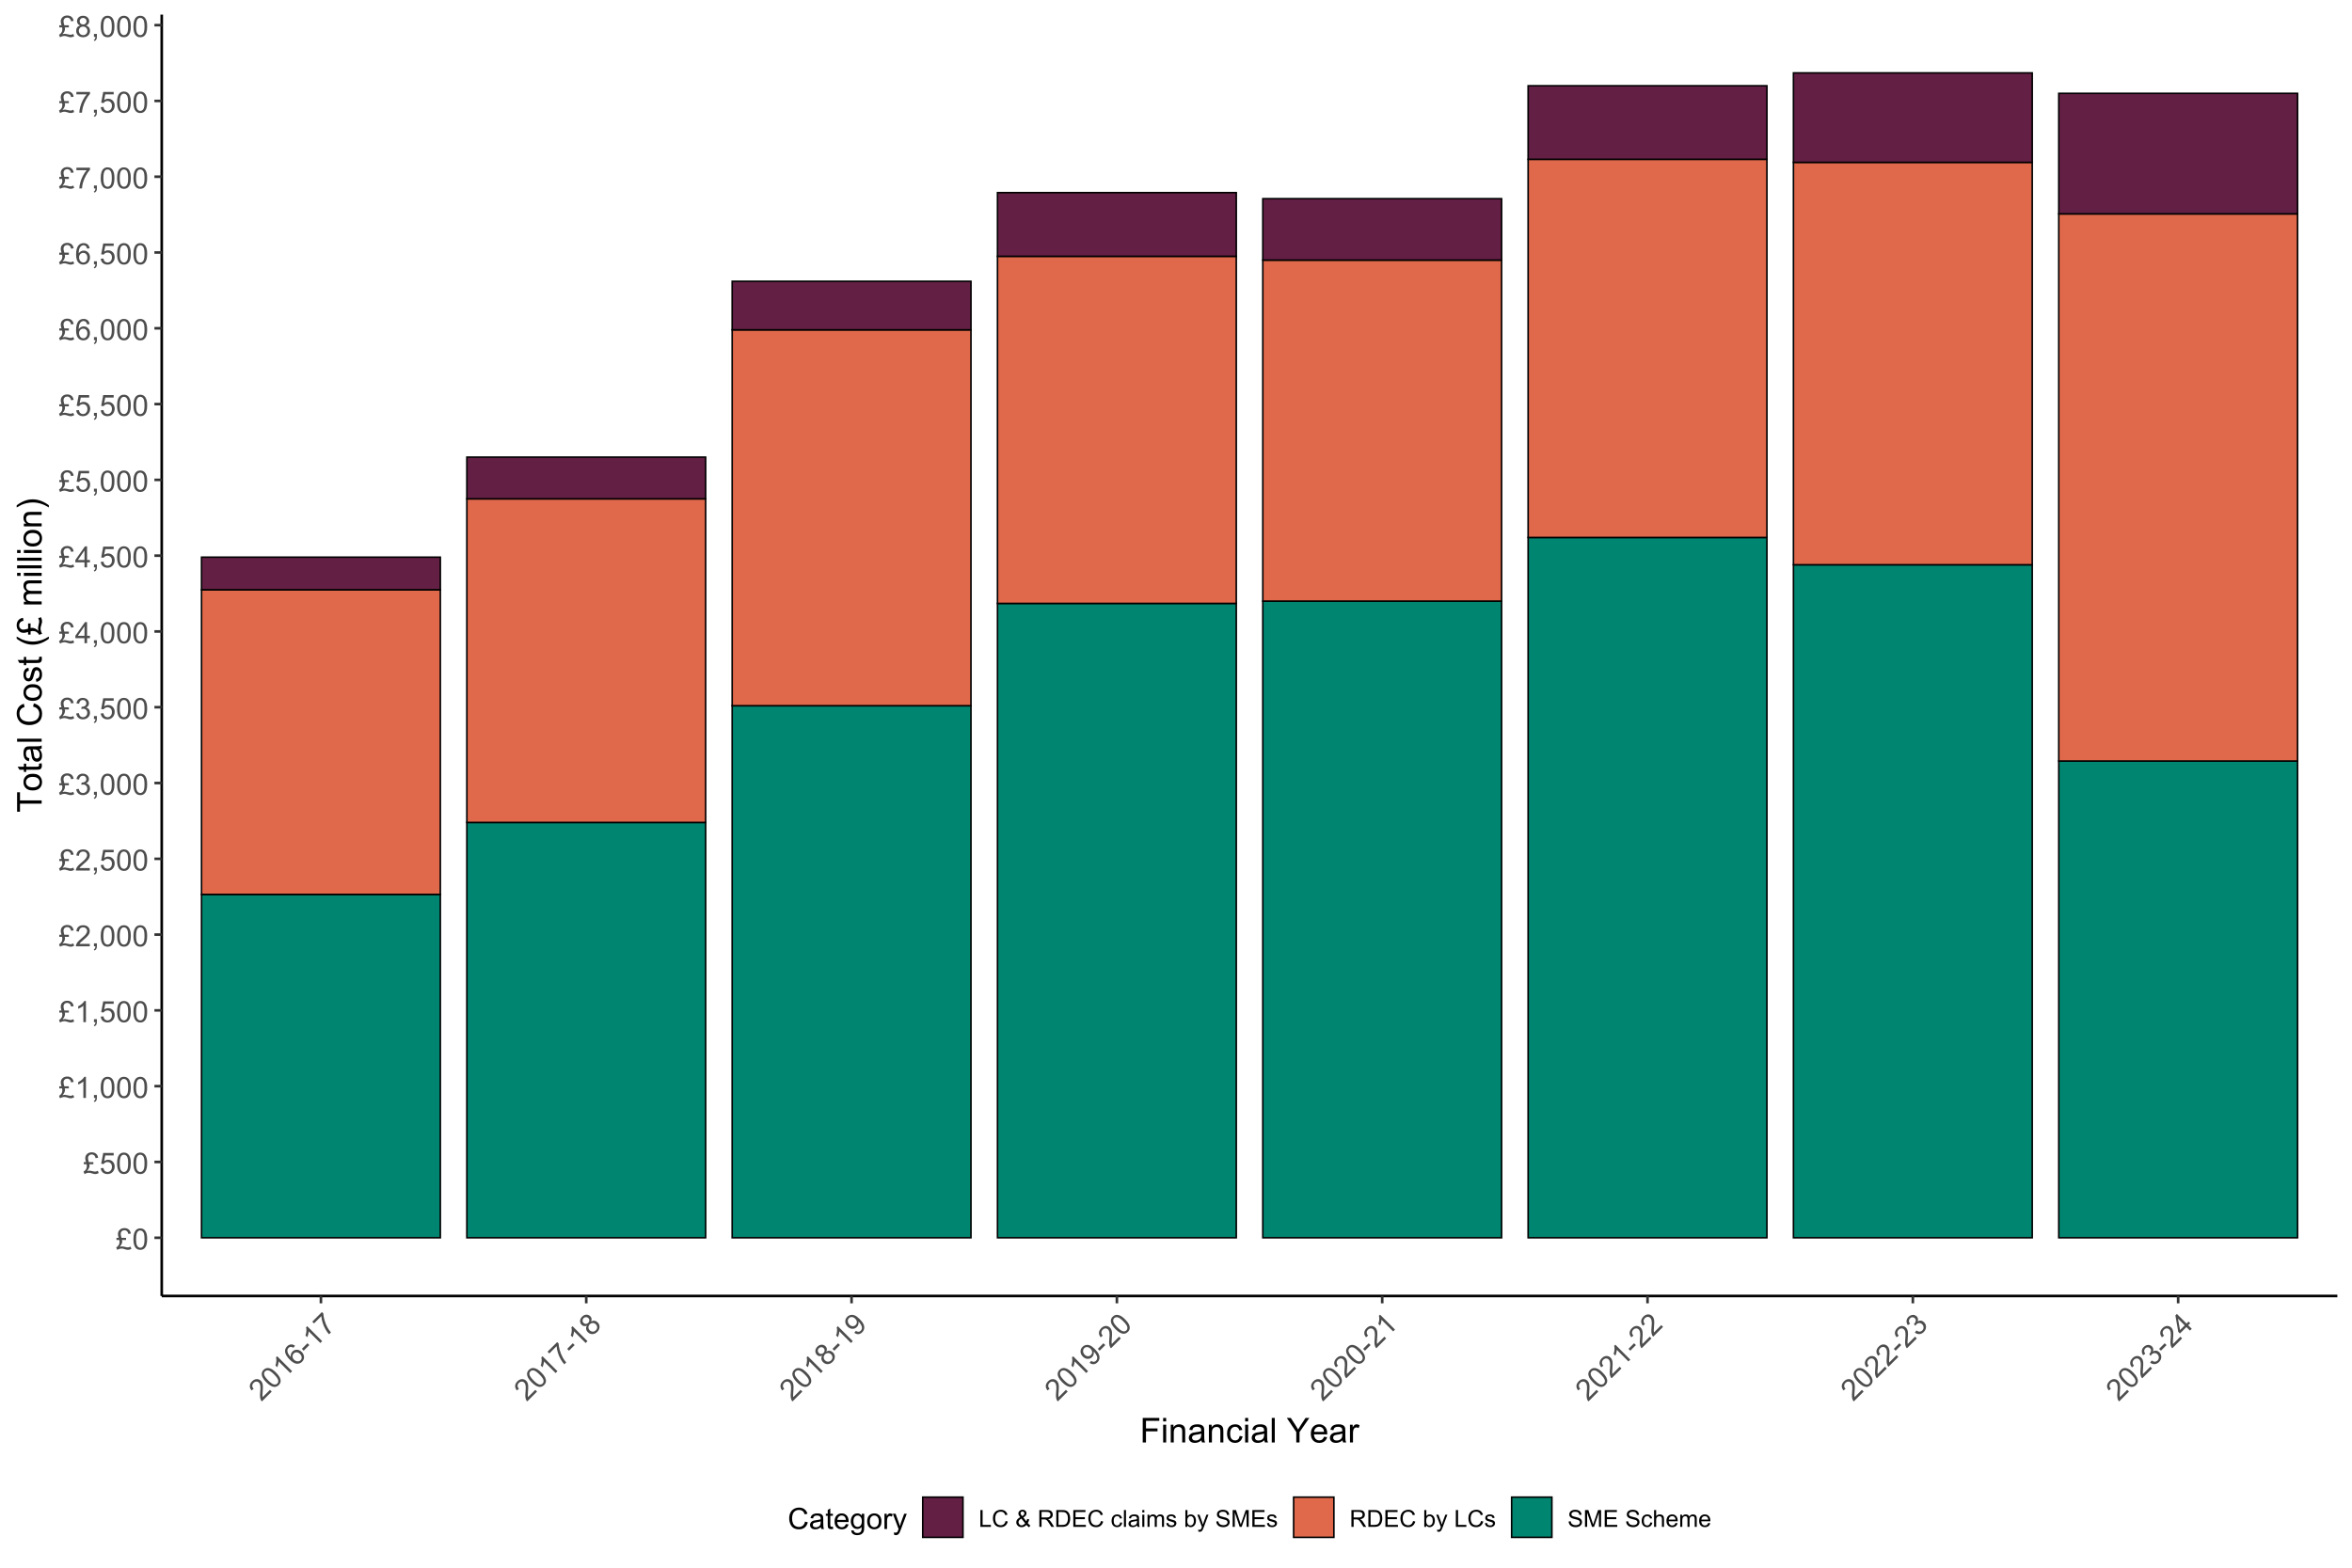 <?xml version="1.0" encoding="UTF-8"?>
<svg xmlns="http://www.w3.org/2000/svg" xmlns:xlink="http://www.w3.org/1999/xlink" width="960" height="640" viewBox="0 0 960 640">
<defs>
<g>
<g id="glyph-0-0">
<path d="M 2.32 -4.742 L 4.164 -4.742 L 4.164 -3.875 L 2.5 -3.875 C 2.574 -3.699 2.613 -3.527 2.613 -3.359 C 2.613 -3.016 2.531 -2.656 2.371 -2.281 C 2.207 -1.898 1.941 -1.512 1.57 -1.117 C 1.879 -1.203 2.16 -1.246 2.414 -1.25 C 2.738 -1.246 3.102 -1.199 3.508 -1.102 C 4.18 -0.941 4.637 -0.859 4.875 -0.859 C 5.164 -0.859 5.539 -0.969 6 -1.188 L 6.34 -0.223 C 5.98 -0.07 5.703 0.031 5.504 0.078 C 5.309 0.125 5.109 0.148 4.914 0.148 C 4.75 0.148 4.586 0.129 4.418 0.102 C 4.312 0.078 4.059 0.008 3.66 -0.113 C 3.258 -0.238 3 -0.309 2.883 -0.336 C 2.699 -0.363 2.516 -0.383 2.332 -0.383 C 2.051 -0.383 1.75 -0.332 1.434 -0.234 C 1.113 -0.137 0.824 -0.004 0.562 0.164 L 0.156 -0.852 C 0.531 -1.055 0.852 -1.352 1.113 -1.738 C 1.375 -2.121 1.508 -2.59 1.508 -3.148 C 1.508 -3.383 1.473 -3.625 1.406 -3.875 L 0.258 -3.875 L 0.258 -4.742 L 1.16 -4.742 C 1.031 -5.176 0.949 -5.496 0.914 -5.699 C 0.879 -5.898 0.859 -6.094 0.859 -6.289 C 0.859 -7.098 1.16 -7.734 1.766 -8.191 C 2.246 -8.555 2.832 -8.734 3.523 -8.734 C 4.227 -8.734 4.812 -8.543 5.27 -8.152 C 5.73 -7.766 6.012 -7.219 6.117 -6.516 L 5.07 -6.359 C 5.008 -6.828 4.836 -7.195 4.543 -7.465 C 4.254 -7.734 3.902 -7.867 3.5 -7.867 C 3.062 -7.867 2.703 -7.73 2.418 -7.449 C 2.129 -7.172 1.984 -6.832 1.984 -6.438 C 1.984 -6.008 2.098 -5.438 2.32 -4.742 Z M 2.32 -4.742 "/>
</g>
<g id="glyph-0-1">
<path d="M 0.5 -4.234 C 0.5 -5.25 0.602 -6.07 0.812 -6.688 C 1.02 -7.309 1.332 -7.785 1.742 -8.121 C 2.156 -8.457 2.672 -8.625 3.297 -8.625 C 3.758 -8.625 4.164 -8.531 4.512 -8.348 C 4.859 -8.16 5.145 -7.895 5.375 -7.543 C 5.598 -7.195 5.777 -6.77 5.906 -6.266 C 6.035 -5.766 6.102 -5.086 6.102 -4.234 C 6.102 -3.227 5.996 -2.414 5.789 -1.797 C 5.582 -1.176 5.273 -0.699 4.859 -0.359 C 4.449 -0.023 3.926 0.148 3.297 0.148 C 2.469 0.148 1.82 -0.152 1.348 -0.742 C 0.781 -1.461 0.5 -2.621 0.5 -4.234 M 1.582 -4.234 C 1.582 -2.824 1.746 -1.887 2.078 -1.422 C 2.406 -0.953 2.812 -0.719 3.297 -0.719 C 3.781 -0.719 4.191 -0.953 4.52 -1.422 C 4.852 -1.891 5.016 -2.828 5.016 -4.234 C 5.016 -5.648 4.852 -6.59 4.52 -7.055 C 4.191 -7.52 3.781 -7.75 3.289 -7.75 C 2.801 -7.75 2.414 -7.547 2.125 -7.137 C 1.766 -6.613 1.582 -5.645 1.582 -4.234 Z M 1.582 -4.234 "/>
</g>
<g id="glyph-0-2">
<path d="M 0.5 -2.25 L 1.605 -2.344 C 1.688 -1.805 1.879 -1.398 2.176 -1.129 C 2.477 -0.855 2.836 -0.719 3.258 -0.719 C 3.766 -0.719 4.195 -0.91 4.547 -1.297 C 4.898 -1.676 5.074 -2.188 5.074 -2.82 C 5.074 -3.418 4.906 -3.895 4.566 -4.242 C 4.23 -4.59 3.785 -4.762 3.242 -4.766 C 2.898 -4.762 2.594 -4.688 2.32 -4.531 C 2.047 -4.379 1.832 -4.18 1.676 -3.93 L 0.688 -4.062 L 1.516 -8.473 L 5.789 -8.473 L 5.789 -7.465 L 2.359 -7.465 L 1.898 -5.156 C 2.414 -5.516 2.953 -5.695 3.523 -5.695 C 4.273 -5.695 4.906 -5.434 5.422 -4.914 C 5.938 -4.395 6.195 -3.727 6.195 -2.914 C 6.195 -2.133 5.965 -1.461 5.516 -0.898 C 4.961 -0.203 4.211 0.148 3.258 0.148 C 2.477 0.148 1.84 -0.074 1.344 -0.508 C 0.852 -0.945 0.57 -1.527 0.5 -2.25 Z M 0.5 -2.25 "/>
</g>
<g id="glyph-0-3">
<path d="M 4.469 0 L 3.414 0 L 3.414 -6.719 C 3.16 -6.477 2.828 -6.234 2.418 -5.992 C 2.004 -5.75 1.633 -5.57 1.305 -5.449 L 1.305 -6.469 C 1.895 -6.746 2.41 -7.082 2.852 -7.477 C 3.293 -7.871 3.605 -8.254 3.789 -8.625 L 4.469 -8.625 Z M 4.469 0 "/>
</g>
<g id="glyph-0-4">
<path d="M 1.066 0 L 1.066 -1.203 L 2.266 -1.203 L 2.266 0 C 2.266 0.441 2.188 0.797 2.031 1.07 C 1.875 1.34 1.629 1.551 1.289 1.699 L 0.996 1.25 C 1.219 1.148 1.383 1.008 1.488 0.816 C 1.594 0.629 1.652 0.355 1.664 0 Z M 1.066 0 "/>
</g>
<g id="glyph-0-5">
<path d="M 6.039 -1.016 L 6.039 0 L 0.363 0 C 0.355 -0.254 0.395 -0.5 0.484 -0.734 C 0.629 -1.117 0.863 -1.5 1.18 -1.875 C 1.5 -2.25 1.957 -2.684 2.562 -3.176 C 3.492 -3.941 4.125 -4.547 4.453 -4.996 C 4.781 -5.441 4.945 -5.867 4.945 -6.266 C 4.945 -6.68 4.797 -7.035 4.496 -7.32 C 4.199 -7.609 3.809 -7.75 3.328 -7.75 C 2.82 -7.75 2.414 -7.602 2.109 -7.297 C 1.805 -6.992 1.648 -6.57 1.648 -6.031 L 0.562 -6.141 C 0.637 -6.949 0.918 -7.566 1.398 -7.988 C 1.883 -8.414 2.535 -8.625 3.352 -8.625 C 4.176 -8.625 4.828 -8.398 5.309 -7.938 C 5.789 -7.484 6.031 -6.914 6.031 -6.242 C 6.031 -5.895 5.957 -5.559 5.82 -5.227 C 5.676 -4.895 5.445 -4.543 5.117 -4.18 C 4.793 -3.809 4.25 -3.305 3.492 -2.664 C 2.859 -2.133 2.453 -1.773 2.273 -1.586 C 2.094 -1.395 1.945 -1.203 1.828 -1.016 Z M 6.039 -1.016 "/>
</g>
<g id="glyph-0-6">
<path d="M 0.504 -2.266 L 1.559 -2.406 C 1.68 -1.812 1.887 -1.379 2.176 -1.117 C 2.469 -0.852 2.82 -0.719 3.242 -0.719 C 3.734 -0.719 4.156 -0.891 4.496 -1.234 C 4.84 -1.578 5.008 -2.004 5.008 -2.516 C 5.008 -2.996 4.852 -3.398 4.535 -3.711 C 4.219 -4.027 3.816 -4.184 3.328 -4.184 C 3.129 -4.184 2.879 -4.145 2.586 -4.066 L 2.703 -4.992 C 2.773 -4.984 2.828 -4.98 2.871 -4.98 C 3.32 -4.98 3.723 -5.098 4.086 -5.332 C 4.441 -5.566 4.621 -5.926 4.625 -6.414 C 4.621 -6.805 4.492 -7.121 4.23 -7.375 C 3.969 -7.629 3.629 -7.758 3.219 -7.758 C 2.805 -7.758 2.465 -7.629 2.191 -7.371 C 1.918 -7.113 1.742 -6.727 1.664 -6.211 L 0.609 -6.398 C 0.738 -7.105 1.031 -7.652 1.488 -8.043 C 1.945 -8.43 2.516 -8.625 3.195 -8.625 C 3.664 -8.625 4.094 -8.523 4.488 -8.324 C 4.883 -8.121 5.184 -7.848 5.395 -7.5 C 5.602 -7.152 5.707 -6.781 5.707 -6.391 C 5.707 -6.02 5.609 -5.684 5.406 -5.379 C 5.211 -5.074 4.914 -4.832 4.523 -4.652 C 5.031 -4.535 5.426 -4.293 5.707 -3.922 C 5.988 -3.555 6.129 -3.09 6.129 -2.539 C 6.129 -1.789 5.855 -1.152 5.309 -0.629 C 4.762 -0.109 4.07 0.152 3.234 0.152 C 2.48 0.152 1.855 -0.074 1.355 -0.523 C 0.859 -0.969 0.574 -1.555 0.504 -2.266 Z M 0.504 -2.266 "/>
</g>
<g id="glyph-0-7">
<path d="M 3.879 0 L 3.879 -2.055 L 0.152 -2.055 L 0.152 -3.023 L 4.07 -8.59 L 4.934 -8.59 L 4.934 -3.023 L 6.094 -3.023 L 6.094 -2.055 L 4.934 -2.055 L 4.934 0 L 3.879 0 M 3.879 -3.023 L 3.879 -6.898 L 1.188 -3.023 Z M 3.879 -3.023 "/>
</g>
<g id="glyph-0-8">
<path d="M 5.969 -6.484 L 4.922 -6.406 C 4.828 -6.816 4.695 -7.117 4.523 -7.305 C 4.238 -7.605 3.887 -7.758 3.469 -7.758 C 3.133 -7.758 2.836 -7.664 2.586 -7.477 C 2.25 -7.234 1.988 -6.879 1.797 -6.414 C 1.605 -5.949 1.508 -5.289 1.5 -4.43 C 1.754 -4.816 2.062 -5.102 2.43 -5.289 C 2.797 -5.477 3.184 -5.57 3.586 -5.57 C 4.289 -5.57 4.887 -5.312 5.383 -4.797 C 5.875 -4.277 6.125 -3.609 6.125 -2.789 C 6.125 -2.25 6.008 -1.75 5.773 -1.285 C 5.543 -0.824 5.223 -0.469 4.816 -0.223 C 4.41 0.023 3.949 0.148 3.434 0.148 C 2.555 0.148 1.836 -0.176 1.281 -0.824 C 0.727 -1.469 0.453 -2.535 0.453 -4.02 C 0.453 -5.68 0.758 -6.887 1.371 -7.641 C 1.906 -8.297 2.625 -8.625 3.531 -8.625 C 4.207 -8.625 4.762 -8.434 5.195 -8.055 C 5.625 -7.676 5.883 -7.156 5.969 -6.484 M 1.664 -2.781 C 1.664 -2.422 1.742 -2.07 1.895 -1.742 C 2.051 -1.406 2.266 -1.156 2.543 -0.98 C 2.82 -0.809 3.109 -0.719 3.414 -0.719 C 3.859 -0.719 4.242 -0.898 4.562 -1.258 C 4.883 -1.617 5.043 -2.105 5.047 -2.727 C 5.043 -3.316 4.887 -3.785 4.57 -4.129 C 4.254 -4.469 3.855 -4.641 3.375 -4.641 C 2.898 -4.641 2.492 -4.469 2.164 -4.129 C 1.828 -3.785 1.664 -3.336 1.664 -2.781 Z M 1.664 -2.781 "/>
</g>
<g id="glyph-0-9">
<path d="M 0.57 -7.465 L 0.57 -8.477 L 6.129 -8.477 L 6.129 -7.656 C 5.582 -7.074 5.039 -6.301 4.504 -5.336 C 3.965 -4.371 3.551 -3.383 3.258 -2.359 C 3.047 -1.641 2.914 -0.855 2.852 0 L 1.77 0 C 1.781 -0.676 1.914 -1.492 2.168 -2.449 C 2.422 -3.406 2.785 -4.328 3.262 -5.219 C 3.734 -6.105 4.238 -6.855 4.773 -7.465 Z M 0.57 -7.465 "/>
</g>
<g id="glyph-0-10">
<path d="M 2.121 -4.656 C 1.684 -4.816 1.359 -5.047 1.148 -5.344 C 0.938 -5.641 0.832 -5.996 0.832 -6.41 C 0.832 -7.035 1.059 -7.559 1.508 -7.984 C 1.953 -8.41 2.551 -8.625 3.297 -8.625 C 4.047 -8.625 4.652 -8.406 5.109 -7.973 C 5.566 -7.535 5.797 -7.004 5.797 -6.383 C 5.797 -5.98 5.691 -5.637 5.48 -5.34 C 5.273 -5.047 4.953 -4.816 4.531 -4.656 C 5.055 -4.484 5.457 -4.207 5.734 -3.828 C 6.008 -3.441 6.148 -2.984 6.148 -2.453 C 6.148 -1.719 5.887 -1.102 5.367 -0.602 C 4.848 -0.105 4.164 0.148 3.316 0.148 C 2.469 0.148 1.785 -0.105 1.266 -0.605 C 0.746 -1.109 0.484 -1.734 0.484 -2.484 C 0.484 -3.043 0.629 -3.512 0.91 -3.887 C 1.195 -4.266 1.598 -4.52 2.121 -4.656 M 1.91 -6.445 C 1.91 -6.039 2.039 -5.707 2.305 -5.449 C 2.562 -5.191 2.902 -5.062 3.32 -5.062 C 3.727 -5.062 4.062 -5.191 4.32 -5.445 C 4.582 -5.703 4.711 -6.016 4.711 -6.387 C 4.711 -6.773 4.578 -7.098 4.309 -7.363 C 4.043 -7.625 3.711 -7.758 3.312 -7.758 C 2.906 -7.758 2.574 -7.629 2.309 -7.371 C 2.043 -7.113 1.91 -6.805 1.91 -6.445 M 1.57 -2.477 C 1.57 -2.176 1.641 -1.887 1.785 -1.605 C 1.926 -1.324 2.141 -1.105 2.422 -0.953 C 2.703 -0.797 3.004 -0.719 3.328 -0.719 C 3.832 -0.719 4.25 -0.883 4.578 -1.207 C 4.906 -1.531 5.07 -1.941 5.07 -2.445 C 5.07 -2.949 4.898 -3.371 4.562 -3.703 C 4.223 -4.035 3.801 -4.203 3.293 -4.203 C 2.797 -4.203 2.387 -4.039 2.059 -3.711 C 1.734 -3.383 1.57 -2.969 1.57 -2.477 Z M 1.57 -2.477 "/>
</g>
<g id="glyph-0-11">
<path d="M 7.055 -3.012 L 8.191 -2.727 C 7.953 -1.789 7.523 -1.078 6.906 -0.59 C 6.285 -0.098 5.527 0.148 4.633 0.148 C 3.711 0.148 2.957 -0.043 2.375 -0.418 C 1.797 -0.797 1.355 -1.344 1.051 -2.055 C 0.75 -2.77 0.598 -3.539 0.598 -4.359 C 0.598 -5.254 0.77 -6.035 1.109 -6.699 C 1.453 -7.367 1.938 -7.871 2.57 -8.219 C 3.199 -8.562 3.895 -8.734 4.652 -8.734 C 5.512 -8.734 6.234 -8.516 6.82 -8.078 C 7.406 -7.641 7.812 -7.027 8.047 -6.234 L 6.926 -5.969 C 6.727 -6.594 6.438 -7.051 6.059 -7.336 C 5.68 -7.621 5.203 -7.766 4.629 -7.766 C 3.969 -7.766 3.418 -7.605 2.973 -7.289 C 2.531 -6.973 2.219 -6.547 2.039 -6.016 C 1.859 -5.48 1.77 -4.93 1.77 -4.367 C 1.77 -3.633 1.875 -2.996 2.09 -2.453 C 2.301 -1.906 2.633 -1.5 3.082 -1.23 C 3.531 -0.961 4.016 -0.828 4.539 -0.828 C 5.176 -0.828 5.715 -1.008 6.156 -1.375 C 6.598 -1.742 6.898 -2.289 7.055 -3.012 Z M 7.055 -3.012 "/>
</g>
<g id="glyph-0-12">
<path d="M 4.852 -0.766 C 4.461 -0.434 4.086 -0.199 3.723 -0.062 C 3.363 0.07 2.973 0.141 2.562 0.141 C 1.875 0.141 1.352 -0.027 0.984 -0.359 C 0.617 -0.695 0.434 -1.121 0.434 -1.641 C 0.434 -1.945 0.504 -2.223 0.641 -2.477 C 0.781 -2.727 0.961 -2.93 1.188 -3.082 C 1.41 -3.234 1.664 -3.348 1.945 -3.43 C 2.152 -3.48 2.465 -3.535 2.883 -3.586 C 3.734 -3.688 4.359 -3.809 4.766 -3.949 C 4.766 -4.094 4.77 -4.184 4.77 -4.227 C 4.77 -4.652 4.672 -4.957 4.469 -5.133 C 4.203 -5.371 3.801 -5.492 3.27 -5.492 C 2.773 -5.492 2.406 -5.402 2.172 -5.23 C 1.934 -5.055 1.758 -4.746 1.648 -4.305 L 0.617 -4.445 C 0.707 -4.887 0.863 -5.246 1.078 -5.516 C 1.293 -5.789 1.602 -5.996 2.008 -6.145 C 2.414 -6.289 2.887 -6.363 3.422 -6.363 C 3.953 -6.363 4.383 -6.301 4.719 -6.176 C 5.047 -6.051 5.293 -5.895 5.449 -5.703 C 5.605 -5.516 5.715 -5.273 5.777 -4.984 C 5.812 -4.805 5.828 -4.484 5.828 -4.016 L 5.828 -2.609 C 5.828 -1.629 5.852 -1.008 5.898 -0.746 C 5.941 -0.488 6.031 -0.238 6.164 0 L 5.062 0 C 4.953 -0.219 4.883 -0.477 4.852 -0.766 M 4.766 -3.125 C 4.379 -2.965 3.805 -2.832 3.039 -2.727 C 2.605 -2.66 2.301 -2.59 2.121 -2.516 C 1.941 -2.434 1.801 -2.32 1.703 -2.172 C 1.605 -2.02 1.559 -1.852 1.559 -1.672 C 1.559 -1.387 1.664 -1.152 1.879 -0.969 C 2.09 -0.781 2.402 -0.684 2.812 -0.688 C 3.219 -0.684 3.578 -0.773 3.898 -0.953 C 4.211 -1.129 4.445 -1.371 4.594 -1.68 C 4.707 -1.918 4.762 -2.27 4.766 -2.734 Z M 4.766 -3.125 "/>
</g>
<g id="glyph-0-13">
<path d="M 3.094 -0.945 L 3.246 -0.012 C 2.949 0.051 2.684 0.082 2.449 0.082 C 2.066 0.082 1.77 0.02 1.559 -0.102 C 1.348 -0.219 1.199 -0.379 1.113 -0.578 C 1.027 -0.773 0.984 -1.188 0.984 -1.82 L 0.984 -5.402 L 0.211 -5.402 L 0.211 -6.223 L 0.984 -6.223 L 0.984 -7.766 L 2.031 -8.398 L 2.031 -6.223 L 3.094 -6.223 L 3.094 -5.402 L 2.031 -5.402 L 2.031 -1.766 C 2.031 -1.461 2.051 -1.27 2.09 -1.184 C 2.125 -1.098 2.188 -1.027 2.27 -0.977 C 2.355 -0.926 2.473 -0.902 2.633 -0.902 C 2.75 -0.902 2.902 -0.914 3.094 -0.945 Z M 3.094 -0.945 "/>
</g>
<g id="glyph-0-14">
<path d="M 5.051 -2.004 L 6.141 -1.867 C 5.969 -1.23 5.648 -0.738 5.188 -0.387 C 4.719 -0.035 4.125 0.141 3.406 0.141 C 2.492 0.141 1.773 -0.141 1.238 -0.699 C 0.707 -1.262 0.438 -2.047 0.438 -3.059 C 0.438 -4.105 0.711 -4.918 1.25 -5.496 C 1.789 -6.074 2.484 -6.363 3.344 -6.363 C 4.18 -6.363 4.859 -6.078 5.383 -5.516 C 5.914 -4.945 6.176 -4.148 6.176 -3.125 C 6.176 -3.059 6.172 -2.965 6.172 -2.844 L 1.531 -2.844 C 1.566 -2.156 1.762 -1.633 2.109 -1.273 C 2.457 -0.906 2.891 -0.727 3.41 -0.727 C 3.797 -0.727 4.125 -0.828 4.398 -1.031 C 4.672 -1.234 4.891 -1.559 5.051 -2.004 M 1.586 -3.711 L 5.062 -3.711 C 5.016 -4.23 4.883 -4.625 4.664 -4.887 C 4.328 -5.293 3.891 -5.496 3.359 -5.496 C 2.871 -5.496 2.465 -5.332 2.137 -5.008 C 1.805 -4.684 1.625 -4.25 1.586 -3.711 Z M 1.586 -3.711 "/>
</g>
<g id="glyph-0-15">
<path d="M 0.598 0.516 L 1.625 0.668 C 1.664 0.984 1.785 1.215 1.98 1.359 C 2.242 1.555 2.598 1.652 3.055 1.652 C 3.539 1.652 3.918 1.555 4.184 1.359 C 4.449 1.164 4.629 0.891 4.723 0.539 C 4.777 0.324 4.801 -0.129 4.797 -0.812 C 4.336 -0.273 3.762 0 3.078 0 C 2.219 0 1.559 -0.309 1.09 -0.926 C 0.621 -1.543 0.387 -2.281 0.387 -3.148 C 0.387 -3.738 0.492 -4.289 0.711 -4.789 C 0.922 -5.293 1.234 -5.68 1.645 -5.953 C 2.051 -6.227 2.531 -6.363 3.082 -6.363 C 3.816 -6.363 4.422 -6.066 4.898 -5.473 L 4.898 -6.223 L 5.871 -6.223 L 5.871 -0.844 C 5.871 0.125 5.773 0.812 5.574 1.215 C 5.379 1.621 5.066 1.938 4.637 2.172 C 4.211 2.406 3.684 2.523 3.059 2.523 C 2.316 2.523 1.719 2.359 1.258 2.023 C 0.805 1.691 0.582 1.188 0.598 0.516 M 1.469 -3.223 C 1.469 -2.406 1.633 -1.812 1.957 -1.438 C 2.281 -1.062 2.688 -0.875 3.176 -0.875 C 3.66 -0.875 4.066 -1.059 4.395 -1.434 C 4.723 -1.805 4.887 -2.391 4.887 -3.188 C 4.887 -3.949 4.719 -4.523 4.379 -4.91 C 4.043 -5.297 3.633 -5.492 3.156 -5.492 C 2.688 -5.492 2.289 -5.301 1.961 -4.918 C 1.633 -4.539 1.469 -3.973 1.469 -3.223 Z M 1.469 -3.223 "/>
</g>
<g id="glyph-0-16">
<path d="M 0.398 -3.109 C 0.398 -4.262 0.719 -5.117 1.359 -5.672 C 1.895 -6.133 2.547 -6.363 3.316 -6.363 C 4.172 -6.363 4.871 -6.082 5.414 -5.523 C 5.957 -4.961 6.227 -4.188 6.227 -3.199 C 6.227 -2.398 6.109 -1.77 5.867 -1.309 C 5.629 -0.852 5.277 -0.492 4.82 -0.242 C 4.359 0.012 3.859 0.141 3.316 0.141 C 2.445 0.141 1.742 -0.141 1.203 -0.695 C 0.668 -1.254 0.398 -2.059 0.398 -3.109 M 1.484 -3.109 C 1.484 -2.312 1.656 -1.719 2.004 -1.32 C 2.352 -0.926 2.789 -0.727 3.316 -0.727 C 3.84 -0.727 4.273 -0.926 4.625 -1.324 C 4.969 -1.723 5.145 -2.328 5.145 -3.148 C 5.145 -3.914 4.969 -4.5 4.621 -4.895 C 4.27 -5.293 3.836 -5.492 3.316 -5.492 C 2.789 -5.492 2.352 -5.293 2.004 -4.898 C 1.656 -4.504 1.484 -3.906 1.484 -3.109 Z M 1.484 -3.109 "/>
</g>
<g id="glyph-0-17">
<path d="M 0.781 0 L 0.781 -6.223 L 1.727 -6.223 L 1.727 -5.281 C 1.969 -5.719 2.195 -6.012 2.398 -6.152 C 2.605 -6.293 2.828 -6.363 3.078 -6.363 C 3.43 -6.363 3.793 -6.25 4.16 -6.023 L 3.797 -5.047 C 3.539 -5.195 3.281 -5.273 3.023 -5.273 C 2.793 -5.273 2.586 -5.203 2.402 -5.066 C 2.219 -4.926 2.086 -4.734 2.008 -4.488 C 1.891 -4.113 1.836 -3.703 1.836 -3.258 L 1.836 0 Z M 0.781 0 "/>
</g>
<g id="glyph-0-18">
<path d="M 0.742 2.398 L 0.625 1.406 C 0.855 1.469 1.059 1.5 1.23 1.5 C 1.465 1.5 1.652 1.461 1.793 1.383 C 1.934 1.305 2.047 1.195 2.141 1.055 C 2.203 0.949 2.312 0.688 2.461 0.27 C 2.48 0.211 2.512 0.125 2.555 0.012 L 0.195 -6.223 L 1.328 -6.223 L 2.625 -2.617 C 2.793 -2.164 2.941 -1.68 3.078 -1.18 C 3.195 -1.66 3.34 -2.133 3.508 -2.594 L 4.84 -6.223 L 5.895 -6.223 L 3.527 0.105 C 3.273 0.789 3.078 1.258 2.938 1.516 C 2.746 1.863 2.531 2.121 2.289 2.281 C 2.047 2.445 1.758 2.523 1.422 2.523 C 1.219 2.523 0.992 2.48 0.742 2.398 Z M 0.742 2.398 "/>
</g>
<g id="glyph-1-0">
<path d="M 3.555 -4.988 L 4.273 -4.273 L 0.258 -0.258 C 0.07 -0.43 -0.07 -0.633 -0.176 -0.863 C -0.344 -1.238 -0.449 -1.672 -0.492 -2.16 C -0.531 -2.652 -0.512 -3.281 -0.434 -4.055 C -0.316 -5.258 -0.301 -6.133 -0.383 -6.68 C -0.469 -7.23 -0.652 -7.645 -0.934 -7.926 C -1.227 -8.223 -1.582 -8.363 -1.996 -8.355 C -2.41 -8.348 -2.789 -8.176 -3.129 -7.836 C -3.488 -7.477 -3.668 -7.082 -3.668 -6.648 C -3.668 -6.219 -3.477 -5.812 -3.098 -5.426 L -3.945 -4.738 C -4.465 -5.363 -4.703 -5.996 -4.66 -6.641 C -4.617 -7.281 -4.305 -7.891 -3.73 -8.469 C -3.145 -9.051 -2.523 -9.352 -1.859 -9.367 C -1.199 -9.383 -0.629 -9.152 -0.148 -8.676 C 0.094 -8.434 0.281 -8.145 0.418 -7.809 C 0.555 -7.477 0.637 -7.062 0.664 -6.574 C 0.695 -6.082 0.668 -5.344 0.586 -4.355 C 0.512 -3.531 0.48 -2.988 0.488 -2.727 C 0.492 -2.469 0.523 -2.227 0.574 -2.008 Z M 3.555 -4.988 "/>
</g>
<g id="glyph-1-1">
<path d="M -2.645 -3.348 C -3.363 -4.066 -3.867 -4.719 -4.156 -5.305 C -4.445 -5.891 -4.562 -6.445 -4.512 -6.977 C -4.457 -7.504 -4.207 -7.988 -3.766 -8.43 C -3.441 -8.758 -3.09 -8.977 -2.711 -9.094 C -2.336 -9.207 -1.941 -9.219 -1.535 -9.133 C -1.129 -9.047 -0.699 -8.871 -0.254 -8.609 C 0.191 -8.344 0.715 -7.91 1.316 -7.309 C 2.031 -6.598 2.531 -5.949 2.824 -5.363 C 3.113 -4.777 3.234 -4.223 3.184 -3.691 C 3.129 -3.16 2.883 -2.672 2.438 -2.23 C 1.852 -1.645 1.18 -1.395 0.426 -1.48 C -0.48 -1.586 -1.504 -2.207 -2.645 -3.348 M -1.875 -4.113 C -0.879 -3.117 -0.098 -2.57 0.465 -2.473 C 1.027 -2.375 1.48 -2.5 1.824 -2.844 C 2.164 -3.184 2.289 -3.637 2.191 -4.203 C 2.09 -4.77 1.547 -5.547 0.551 -6.543 C -0.449 -7.543 -1.23 -8.09 -1.793 -8.184 C -2.355 -8.281 -2.809 -8.152 -3.156 -7.805 C -3.5 -7.465 -3.629 -7.043 -3.543 -6.551 C -3.43 -5.922 -2.875 -5.113 -1.875 -4.113 Z M -1.875 -4.113 "/>
</g>
<g id="glyph-1-2">
<path d="M 3.16 -3.16 L 2.414 -2.414 L -2.336 -7.168 C -2.344 -6.816 -2.41 -6.41 -2.531 -5.949 C -2.648 -5.484 -2.781 -5.094 -2.93 -4.777 L -3.648 -5.496 C -3.43 -6.109 -3.301 -6.715 -3.27 -7.305 C -3.234 -7.895 -3.285 -8.387 -3.418 -8.781 L -2.938 -9.262 Z M 3.16 -3.16 "/>
</g>
<g id="glyph-1-3">
<path d="M -0.363 -8.809 L -1.047 -8.008 C -1.406 -8.234 -1.715 -8.355 -1.969 -8.363 C -2.383 -8.375 -2.738 -8.234 -3.031 -7.938 C -3.27 -7.699 -3.414 -7.426 -3.461 -7.113 C -3.523 -6.707 -3.457 -6.273 -3.266 -5.809 C -3.07 -5.344 -2.672 -4.805 -2.07 -4.191 C -2.164 -4.645 -2.148 -5.07 -2.023 -5.461 C -1.895 -5.852 -1.688 -6.191 -1.406 -6.477 C -0.906 -6.973 -0.301 -7.215 0.414 -7.195 C 1.129 -7.18 1.777 -6.883 2.359 -6.301 C 2.738 -5.922 3.012 -5.484 3.172 -4.992 C 3.336 -4.5 3.363 -4.023 3.25 -3.562 C 3.137 -3.102 2.895 -2.688 2.531 -2.324 C 1.91 -1.703 1.176 -1.426 0.324 -1.488 C -0.523 -1.555 -1.473 -2.113 -2.523 -3.16 C -3.695 -4.336 -4.332 -5.406 -4.434 -6.371 C -4.52 -7.215 -4.242 -7.957 -3.602 -8.598 C -3.121 -9.074 -2.598 -9.332 -2.023 -9.371 C -1.449 -9.406 -0.898 -9.219 -0.363 -8.809 M -0.793 -3.145 C -0.535 -2.887 -0.234 -2.695 0.109 -2.57 C 0.453 -2.445 0.785 -2.418 1.105 -2.492 C 1.422 -2.566 1.691 -2.711 1.906 -2.926 C 2.223 -3.238 2.363 -3.637 2.336 -4.117 C 2.309 -4.598 2.078 -5.059 1.641 -5.492 C 1.223 -5.914 0.777 -6.133 0.312 -6.152 C -0.152 -6.168 -0.555 -6.008 -0.895 -5.668 C -1.23 -5.332 -1.398 -4.926 -1.391 -4.449 C -1.383 -3.973 -1.184 -3.535 -0.793 -3.145 Z M -0.793 -3.145 "/>
</g>
<g id="glyph-1-4">
<path d="M -1.555 -2.094 L -2.305 -2.844 L -0.012 -5.133 L 0.738 -4.383 Z M -1.555 -2.094 "/>
</g>
<g id="glyph-1-5">
<path d="M -4.875 -5.68 L -5.594 -6.398 L -1.66 -10.328 L -1.082 -9.75 C -1.055 -8.949 -0.895 -8.02 -0.59 -6.957 C -0.289 -5.895 0.121 -4.902 0.633 -3.973 C 0.992 -3.316 1.453 -2.664 2.02 -2.02 L 1.25 -1.25 C 0.781 -1.738 0.297 -2.41 -0.199 -3.266 C -0.695 -4.121 -1.09 -5.031 -1.383 -5.996 C -1.676 -6.961 -1.848 -7.848 -1.902 -8.656 Z M -4.875 -5.68 "/>
</g>
<g id="glyph-1-6">
<path d="M -1.793 -4.793 C -2.215 -4.598 -2.609 -4.531 -2.965 -4.59 C -3.324 -4.652 -3.652 -4.828 -3.945 -5.121 C -4.387 -5.562 -4.598 -6.094 -4.582 -6.711 C -4.566 -7.332 -4.293 -7.902 -3.766 -8.43 C -3.234 -8.961 -2.656 -9.234 -2.023 -9.25 C -1.395 -9.266 -0.855 -9.051 -0.414 -8.609 C -0.133 -8.328 0.039 -8.008 0.098 -7.652 C 0.16 -7.297 0.098 -6.91 -0.09 -6.496 C 0.402 -6.746 0.883 -6.836 1.348 -6.758 C 1.812 -6.684 2.234 -6.457 2.609 -6.082 C 3.129 -5.562 3.383 -4.941 3.367 -4.223 C 3.355 -3.5 3.047 -2.84 2.449 -2.242 C 1.848 -1.641 1.188 -1.336 0.465 -1.324 C -0.258 -1.312 -0.883 -1.57 -1.414 -2.102 C -1.809 -2.496 -2.039 -2.926 -2.105 -3.395 C -2.172 -3.859 -2.066 -4.328 -1.793 -4.793 M -3.207 -5.91 C -2.918 -5.621 -2.594 -5.48 -2.227 -5.48 C -1.859 -5.484 -1.527 -5.633 -1.23 -5.93 C -0.941 -6.215 -0.797 -6.543 -0.797 -6.906 C -0.793 -7.27 -0.922 -7.586 -1.184 -7.848 C -1.457 -8.121 -1.781 -8.258 -2.16 -8.254 C -2.535 -8.25 -2.863 -8.109 -3.145 -7.828 C -3.43 -7.543 -3.574 -7.215 -3.578 -6.844 C -3.586 -6.473 -3.461 -6.164 -3.207 -5.91 M -0.641 -2.863 C -0.43 -2.648 -0.172 -2.496 0.125 -2.398 C 0.426 -2.297 0.73 -2.293 1.039 -2.383 C 1.348 -2.473 1.613 -2.633 1.844 -2.863 C 2.199 -3.219 2.379 -3.629 2.383 -4.09 C 2.387 -4.551 2.211 -4.957 1.855 -5.312 C 1.496 -5.672 1.082 -5.848 0.605 -5.844 C 0.133 -5.84 -0.281 -5.66 -0.641 -5.301 C -0.992 -4.949 -1.168 -4.543 -1.168 -4.078 C -1.164 -3.617 -0.988 -3.211 -0.641 -2.863 Z M -0.641 -2.863 "/>
</g>
<g id="glyph-1-7">
<path d="M -0.941 -1.867 L -0.289 -2.652 C 0.109 -2.375 0.469 -2.246 0.793 -2.266 C 1.113 -2.285 1.41 -2.43 1.68 -2.695 C 1.906 -2.926 2.055 -3.18 2.125 -3.457 C 2.191 -3.734 2.191 -4.016 2.129 -4.301 C 2.062 -4.59 1.918 -4.918 1.695 -5.289 C 1.473 -5.664 1.203 -6.004 0.895 -6.312 C 0.863 -6.348 0.812 -6.395 0.742 -6.461 C 0.828 -6.074 0.82 -5.676 0.707 -5.27 C 0.598 -4.863 0.391 -4.512 0.09 -4.211 C -0.41 -3.707 -1.02 -3.465 -1.73 -3.48 C -2.445 -3.496 -3.098 -3.805 -3.695 -4.398 C -4.312 -5.016 -4.625 -5.695 -4.637 -6.434 C -4.652 -7.172 -4.383 -7.812 -3.836 -8.359 C -3.441 -8.758 -2.973 -9.012 -2.434 -9.125 C -1.895 -9.238 -1.344 -9.184 -0.777 -8.961 C -0.215 -8.738 0.438 -8.254 1.184 -7.508 C 1.961 -6.73 2.496 -6.027 2.785 -5.402 C 3.078 -4.773 3.176 -4.172 3.086 -3.598 C 2.992 -3.023 2.723 -2.516 2.273 -2.066 C 1.801 -1.594 1.281 -1.336 0.715 -1.301 C 0.148 -1.262 -0.402 -1.453 -0.941 -1.867 M -0.566 -7.602 C -0.996 -8.031 -1.449 -8.258 -1.93 -8.281 C -2.406 -8.305 -2.809 -8.156 -3.129 -7.836 C -3.461 -7.504 -3.613 -7.078 -3.59 -6.562 C -3.562 -6.047 -3.336 -5.574 -2.906 -5.141 C -2.52 -4.754 -2.086 -4.559 -1.613 -4.551 C -1.137 -4.539 -0.727 -4.707 -0.387 -5.051 C -0.039 -5.395 0.121 -5.801 0.105 -6.266 C 0.086 -6.73 -0.141 -7.176 -0.566 -7.602 Z M -0.566 -7.602 "/>
</g>
<g id="glyph-1-8">
<path d="M -1.246 -1.961 L -0.602 -2.805 C -0.094 -2.469 0.359 -2.309 0.75 -2.328 C 1.141 -2.348 1.484 -2.504 1.781 -2.801 C 2.133 -3.152 2.309 -3.57 2.305 -4.055 C 2.305 -4.539 2.125 -4.961 1.766 -5.32 C 1.422 -5.664 1.027 -5.832 0.582 -5.832 C 0.137 -5.832 -0.258 -5.656 -0.605 -5.312 C -0.746 -5.172 -0.895 -4.969 -1.047 -4.703 L -1.621 -5.441 C -1.566 -5.484 -1.523 -5.523 -1.492 -5.551 C -1.176 -5.871 -0.973 -6.238 -0.883 -6.656 C -0.793 -7.078 -0.922 -7.461 -1.27 -7.805 C -1.543 -8.078 -1.859 -8.215 -2.227 -8.207 C -2.59 -8.203 -2.918 -8.055 -3.211 -7.762 C -3.5 -7.469 -3.652 -7.137 -3.664 -6.762 C -3.672 -6.387 -3.523 -5.988 -3.215 -5.57 L -4.094 -4.957 C -4.504 -5.547 -4.684 -6.141 -4.633 -6.738 C -4.586 -7.336 -4.32 -7.875 -3.84 -8.355 C -3.508 -8.688 -3.133 -8.922 -2.711 -9.059 C -2.289 -9.195 -1.883 -9.215 -1.488 -9.117 C -1.098 -9.02 -0.762 -8.832 -0.484 -8.555 C -0.223 -8.293 -0.055 -7.984 0.02 -7.629 C 0.094 -7.27 0.059 -6.891 -0.09 -6.488 C 0.352 -6.766 0.801 -6.871 1.262 -6.809 C 1.723 -6.746 2.148 -6.52 2.539 -6.129 C 3.07 -5.598 3.328 -4.953 3.309 -4.199 C 3.289 -3.445 2.984 -2.77 2.395 -2.18 C 1.863 -1.645 1.262 -1.363 0.59 -1.328 C -0.078 -1.293 -0.691 -1.504 -1.246 -1.961 Z M -1.246 -1.961 "/>
</g>
<g id="glyph-1-9">
<path d="M 2.742 -2.742 L 1.289 -4.195 L -1.348 -1.562 L -2.031 -2.246 L -3.195 -8.953 L -2.586 -9.562 L 1.352 -5.625 L 2.172 -6.445 L 2.855 -5.762 L 2.035 -4.941 L 3.488 -3.488 L 2.742 -2.742 M 0.605 -4.879 L -2.133 -7.621 L -1.297 -2.98 Z M 0.605 -4.879 "/>
</g>
<g id="glyph-2-0">
<path d="M 1.148 0 L 1.148 -10.023 L 7.91 -10.023 L 7.91 -8.84 L 2.477 -8.84 L 2.477 -5.734 L 7.18 -5.734 L 7.18 -4.555 L 2.477 -4.555 L 2.477 0 Z M 1.148 0 "/>
</g>
<g id="glyph-2-1">
<path d="M 0.93 -8.605 L 0.93 -10.023 L 2.16 -10.023 L 2.16 -8.605 L 0.93 -8.605 M 0.93 0 L 0.93 -7.258 L 2.16 -7.258 L 2.16 0 Z M 0.93 0 "/>
</g>
<g id="glyph-2-2">
<path d="M 0.922 0 L 0.922 -7.258 L 2.031 -7.258 L 2.031 -6.227 C 2.562 -7.023 3.332 -7.422 4.34 -7.422 C 4.777 -7.422 5.18 -7.344 5.547 -7.188 C 5.914 -7.031 6.188 -6.824 6.371 -6.57 C 6.555 -6.312 6.68 -6.012 6.754 -5.66 C 6.801 -5.434 6.82 -5.035 6.82 -4.465 L 6.82 0 L 5.594 0 L 5.594 -4.414 C 5.594 -4.918 5.543 -5.293 5.449 -5.539 C 5.352 -5.789 5.184 -5.988 4.938 -6.137 C 4.695 -6.285 4.41 -6.355 4.082 -6.359 C 3.559 -6.355 3.105 -6.191 2.723 -5.859 C 2.344 -5.527 2.152 -4.895 2.152 -3.965 L 2.152 0 Z M 0.922 0 "/>
</g>
<g id="glyph-2-3">
<path d="M 5.66 -0.895 C 5.203 -0.508 4.766 -0.234 4.344 -0.074 C 3.922 0.086 3.469 0.164 2.988 0.164 C 2.191 0.164 1.578 -0.031 1.148 -0.422 C 0.719 -0.809 0.508 -1.309 0.508 -1.914 C 0.508 -2.27 0.586 -2.594 0.75 -2.887 C 0.91 -3.184 1.121 -3.418 1.383 -3.594 C 1.645 -3.773 1.941 -3.906 2.27 -4 C 2.512 -4.062 2.875 -4.125 3.363 -4.184 C 4.355 -4.301 5.09 -4.445 5.559 -4.609 C 5.562 -4.777 5.562 -4.883 5.562 -4.93 C 5.562 -5.43 5.449 -5.781 5.215 -5.988 C 4.902 -6.266 4.434 -6.406 3.812 -6.406 C 3.234 -6.406 2.809 -6.305 2.531 -6.102 C 2.258 -5.898 2.055 -5.539 1.922 -5.023 L 0.719 -5.188 C 0.828 -5.703 1.008 -6.121 1.258 -6.438 C 1.508 -6.754 1.871 -6.996 2.344 -7.168 C 2.82 -7.34 3.367 -7.422 3.992 -7.422 C 4.613 -7.422 5.117 -7.352 5.504 -7.203 C 5.891 -7.059 6.176 -6.875 6.359 -6.656 C 6.539 -6.434 6.668 -6.156 6.742 -5.816 C 6.781 -5.609 6.801 -5.23 6.801 -4.684 L 6.801 -3.043 C 6.801 -1.898 6.828 -1.176 6.879 -0.871 C 6.934 -0.57 7.035 -0.277 7.191 0 L 5.906 0 C 5.777 -0.254 5.695 -0.555 5.66 -0.895 M 5.559 -3.645 C 5.109 -3.461 4.441 -3.305 3.547 -3.18 C 3.043 -3.105 2.684 -3.023 2.477 -2.934 C 2.266 -2.84 2.102 -2.707 1.988 -2.531 C 1.875 -2.355 1.82 -2.164 1.82 -1.949 C 1.82 -1.621 1.941 -1.348 2.191 -1.129 C 2.438 -0.91 2.805 -0.801 3.281 -0.801 C 3.754 -0.801 4.176 -0.902 4.547 -1.109 C 4.914 -1.316 5.188 -1.602 5.359 -1.961 C 5.492 -2.238 5.559 -2.648 5.559 -3.191 Z M 5.559 -3.645 "/>
</g>
<g id="glyph-2-4">
<path d="M 5.66 -2.66 L 6.871 -2.5 C 6.738 -1.668 6.398 -1.016 5.855 -0.543 C 5.309 -0.07 4.641 0.164 3.848 0.164 C 2.855 0.164 2.055 -0.16 1.453 -0.809 C 0.848 -1.461 0.547 -2.391 0.547 -3.602 C 0.547 -4.387 0.676 -5.07 0.938 -5.66 C 1.195 -6.246 1.59 -6.688 2.121 -6.984 C 2.652 -7.277 3.23 -7.422 3.855 -7.422 C 4.645 -7.422 5.289 -7.223 5.789 -6.824 C 6.293 -6.426 6.613 -5.859 6.754 -5.125 L 5.559 -4.941 C 5.445 -5.43 5.242 -5.797 4.953 -6.043 C 4.664 -6.289 4.312 -6.414 3.902 -6.414 C 3.285 -6.414 2.781 -6.191 2.391 -5.746 C 2.004 -5.301 1.812 -4.598 1.812 -3.637 C 1.812 -2.66 2 -1.953 2.371 -1.512 C 2.746 -1.07 3.234 -0.848 3.836 -0.848 C 4.316 -0.848 4.723 -0.996 5.047 -1.293 C 5.367 -1.59 5.574 -2.043 5.66 -2.66 Z M 5.66 -2.66 "/>
</g>
<g id="glyph-2-5">
<path d="M 0.895 0 L 0.895 -10.023 L 2.125 -10.023 L 2.125 0 Z M 0.895 0 "/>
</g>
<g id="glyph-2-6">
</g>
<g id="glyph-2-7">
<path d="M 3.902 0 L 3.902 -4.246 L 0.039 -10.023 L 1.656 -10.023 L 3.629 -7 C 3.996 -6.434 4.336 -5.871 4.648 -5.305 C 4.949 -5.828 5.312 -6.418 5.742 -7.074 L 7.684 -10.023 L 9.227 -10.023 L 5.23 -4.246 L 5.23 0 Z M 3.902 0 "/>
</g>
<g id="glyph-2-8">
<path d="M 5.891 -2.336 L 7.164 -2.18 C 6.965 -1.438 6.594 -0.859 6.051 -0.453 C 5.508 -0.043 4.816 0.164 3.973 0.164 C 2.91 0.164 2.066 -0.164 1.445 -0.816 C 0.824 -1.473 0.512 -2.387 0.512 -3.57 C 0.512 -4.789 0.828 -5.738 1.457 -6.414 C 2.086 -7.086 2.902 -7.422 3.902 -7.422 C 4.875 -7.422 5.668 -7.094 6.281 -6.434 C 6.898 -5.773 7.203 -4.844 7.203 -3.645 C 7.203 -3.57 7.203 -3.461 7.199 -3.316 L 1.785 -3.316 C 1.828 -2.52 2.055 -1.906 2.461 -1.484 C 2.867 -1.059 3.371 -0.848 3.977 -0.848 C 4.43 -0.848 4.816 -0.965 5.133 -1.203 C 5.453 -1.441 5.707 -1.82 5.891 -2.336 M 1.852 -4.328 L 5.906 -4.328 C 5.852 -4.938 5.695 -5.395 5.441 -5.703 C 5.051 -6.176 4.543 -6.414 3.918 -6.414 C 3.352 -6.414 2.875 -6.223 2.492 -5.844 C 2.105 -5.465 1.895 -4.961 1.852 -4.328 Z M 1.852 -4.328 "/>
</g>
<g id="glyph-2-9">
<path d="M 0.91 0 L 0.91 -7.258 L 2.016 -7.258 L 2.016 -6.16 C 2.301 -6.676 2.559 -7.016 2.801 -7.18 C 3.039 -7.344 3.301 -7.422 3.59 -7.422 C 4.004 -7.422 4.426 -7.293 4.852 -7.027 L 4.43 -5.887 C 4.129 -6.062 3.828 -6.152 3.527 -6.152 C 3.258 -6.152 3.016 -6.07 2.805 -5.91 C 2.59 -5.746 2.438 -5.523 2.344 -5.234 C 2.207 -4.797 2.141 -4.32 2.141 -3.801 L 2.141 0 Z M 0.91 0 "/>
</g>
<g id="glyph-3-0">
<path d="M 0 -3.629 L -8.84 -3.629 L -8.84 -0.328 L -10.023 -0.328 L -10.023 -8.273 L -8.84 -8.273 L -8.84 -4.957 L 0 -4.957 Z M 0 -3.629 "/>
</g>
<g id="glyph-3-1">
<path d="M -3.629 -0.465 C -4.973 -0.465 -5.969 -0.84 -6.617 -1.586 C -7.156 -2.211 -7.422 -2.973 -7.422 -3.871 C -7.422 -4.867 -7.098 -5.684 -6.441 -6.316 C -5.789 -6.949 -4.887 -7.266 -3.73 -7.266 C -2.797 -7.266 -2.062 -7.125 -1.527 -6.848 C -0.992 -6.566 -0.578 -6.156 -0.281 -5.621 C 0.016 -5.086 0.164 -4.504 0.164 -3.867 C 0.164 -2.852 -0.16 -2.031 -0.812 -1.406 C -1.465 -0.777 -2.402 -0.465 -3.629 -0.465 M -3.629 -1.73 C -2.699 -1.73 -2.004 -1.934 -1.543 -2.336 C -1.078 -2.742 -0.848 -3.254 -0.848 -3.867 C -0.848 -4.48 -1.078 -4.988 -1.543 -5.395 C -2.008 -5.801 -2.719 -6 -3.672 -6 C -4.57 -6 -5.25 -5.797 -5.711 -5.391 C -6.176 -4.98 -6.406 -4.477 -6.406 -3.871 C -6.406 -3.254 -6.176 -2.742 -5.715 -2.34 C -5.254 -1.934 -4.559 -1.73 -3.629 -1.73 Z M -3.629 -1.73 "/>
</g>
<g id="glyph-3-2">
<path d="M -1.102 -3.609 L -0.012 -3.789 C 0.059 -3.441 0.098 -3.133 0.098 -2.859 C 0.098 -2.41 0.023 -2.062 -0.117 -1.82 C -0.258 -1.57 -0.441 -1.398 -0.672 -1.297 C -0.902 -1.199 -1.387 -1.148 -2.125 -1.148 L -6.305 -1.148 L -6.305 -0.246 L -7.258 -0.246 L -7.258 -1.148 L -9.059 -1.148 L -9.797 -2.371 L -7.258 -2.371 L -7.258 -3.609 L -6.305 -3.609 L -6.305 -2.371 L -2.059 -2.371 C -1.707 -2.371 -1.48 -2.395 -1.379 -2.438 C -1.281 -2.48 -1.199 -2.551 -1.141 -2.648 C -1.082 -2.746 -1.051 -2.887 -1.051 -3.07 C -1.051 -3.207 -1.07 -3.387 -1.102 -3.609 Z M -1.102 -3.609 "/>
</g>
<g id="glyph-3-3">
<path d="M -0.895 -5.66 C -0.508 -5.203 -0.234 -4.766 -0.074 -4.344 C 0.086 -3.922 0.164 -3.469 0.164 -2.988 C 0.164 -2.191 -0.031 -1.578 -0.422 -1.148 C -0.809 -0.719 -1.309 -0.508 -1.914 -0.508 C -2.27 -0.508 -2.594 -0.586 -2.887 -0.75 C -3.184 -0.91 -3.418 -1.121 -3.594 -1.383 C -3.773 -1.645 -3.906 -1.941 -4 -2.27 C -4.062 -2.512 -4.125 -2.875 -4.184 -3.363 C -4.301 -4.355 -4.445 -5.09 -4.609 -5.559 C -4.777 -5.562 -4.883 -5.562 -4.93 -5.562 C -5.43 -5.562 -5.781 -5.449 -5.988 -5.215 C -6.266 -4.902 -6.406 -4.434 -6.406 -3.816 C -6.406 -3.234 -6.305 -2.809 -6.102 -2.531 C -5.898 -2.258 -5.539 -2.055 -5.023 -1.922 L -5.188 -0.719 C -5.703 -0.828 -6.121 -1.008 -6.438 -1.258 C -6.754 -1.508 -6.996 -1.871 -7.168 -2.344 C -7.34 -2.82 -7.422 -3.367 -7.422 -3.992 C -7.422 -4.613 -7.352 -5.117 -7.203 -5.504 C -7.059 -5.891 -6.875 -6.176 -6.656 -6.359 C -6.434 -6.539 -6.156 -6.668 -5.816 -6.742 C -5.609 -6.781 -5.23 -6.801 -4.684 -6.801 L -3.043 -6.801 C -1.898 -6.801 -1.176 -6.828 -0.871 -6.879 C -0.57 -6.934 -0.277 -7.035 0 -7.191 L 0 -5.906 C -0.254 -5.777 -0.555 -5.695 -0.895 -5.66 M -3.645 -5.559 C -3.461 -5.109 -3.305 -4.441 -3.18 -3.547 C -3.105 -3.043 -3.023 -2.684 -2.934 -2.477 C -2.84 -2.266 -2.707 -2.102 -2.531 -1.988 C -2.355 -1.875 -2.164 -1.82 -1.949 -1.82 C -1.621 -1.82 -1.348 -1.941 -1.129 -2.191 C -0.91 -2.438 -0.801 -2.805 -0.801 -3.281 C -0.801 -3.754 -0.902 -4.176 -1.109 -4.547 C -1.316 -4.914 -1.602 -5.188 -1.961 -5.359 C -2.238 -5.492 -2.648 -5.559 -3.191 -5.559 Z M -3.645 -5.559 "/>
</g>
<g id="glyph-3-4">
<path d="M 0 -0.895 L -10.023 -0.895 L -10.023 -2.125 L 0 -2.125 Z M 0 -0.895 "/>
</g>
<g id="glyph-3-5">
</g>
<g id="glyph-3-6">
<path d="M -3.512 -8.23 L -3.18 -9.555 C -2.09 -9.277 -1.258 -8.777 -0.688 -8.055 C -0.113 -7.332 0.172 -6.449 0.172 -5.406 C 0.172 -4.328 -0.051 -3.449 -0.488 -2.773 C -0.93 -2.094 -1.566 -1.582 -2.398 -1.227 C -3.234 -0.875 -4.129 -0.695 -5.086 -0.699 C -6.129 -0.695 -7.039 -0.898 -7.816 -1.297 C -8.594 -1.695 -9.184 -2.262 -9.586 -2.996 C -9.992 -3.734 -10.191 -4.543 -10.191 -5.43 C -10.191 -6.43 -9.938 -7.273 -9.426 -7.957 C -8.918 -8.641 -8.199 -9.117 -7.273 -9.387 L -6.965 -8.078 C -7.695 -7.848 -8.227 -7.512 -8.559 -7.07 C -8.891 -6.625 -9.059 -6.07 -9.059 -5.402 C -9.059 -4.629 -8.875 -3.988 -8.504 -3.469 C -8.133 -2.953 -7.641 -2.59 -7.016 -2.379 C -6.395 -2.168 -5.754 -2.066 -5.094 -2.066 C -4.242 -2.066 -3.496 -2.188 -2.859 -2.438 C -2.227 -2.684 -1.75 -3.07 -1.434 -3.594 C -1.121 -4.121 -0.965 -4.688 -0.965 -5.297 C -0.965 -6.039 -1.18 -6.668 -1.605 -7.184 C -2.035 -7.699 -2.672 -8.047 -3.512 -8.23 Z M -3.512 -8.23 "/>
</g>
<g id="glyph-3-7">
<path d="M -2.168 -0.43 L -2.359 -1.648 C -1.871 -1.715 -1.496 -1.906 -1.238 -2.219 C -0.977 -2.531 -0.848 -2.965 -0.848 -3.527 C -0.848 -4.094 -0.961 -4.512 -1.191 -4.785 C -1.422 -5.059 -1.691 -5.195 -2.004 -5.195 C -2.281 -5.195 -2.5 -5.074 -2.66 -4.832 C -2.77 -4.664 -2.906 -4.246 -3.078 -3.574 C -3.305 -2.672 -3.5 -2.047 -3.668 -1.699 C -3.832 -1.352 -4.062 -1.086 -4.359 -0.906 C -4.652 -0.727 -4.977 -0.637 -5.332 -0.637 C -5.656 -0.637 -5.957 -0.711 -6.23 -0.859 C -6.508 -1.008 -6.734 -1.207 -6.918 -1.465 C -7.059 -1.656 -7.18 -1.914 -7.277 -2.246 C -7.375 -2.574 -7.422 -2.93 -7.422 -3.309 C -7.422 -3.879 -7.344 -4.379 -7.18 -4.809 C -7.016 -5.238 -6.793 -5.559 -6.512 -5.762 C -6.23 -5.969 -5.855 -6.109 -5.387 -6.188 L -5.223 -4.984 C -5.598 -4.93 -5.887 -4.77 -6.098 -4.508 C -6.309 -4.246 -6.414 -3.875 -6.414 -3.398 C -6.414 -2.832 -6.32 -2.43 -6.133 -2.188 C -5.945 -1.945 -5.727 -1.824 -5.477 -1.824 C -5.316 -1.824 -5.172 -1.875 -5.047 -1.977 C -4.914 -2.074 -4.805 -2.234 -4.719 -2.449 C -4.672 -2.57 -4.566 -2.934 -4.402 -3.535 C -4.172 -4.406 -3.98 -5.012 -3.832 -5.355 C -3.684 -5.699 -3.469 -5.969 -3.184 -6.164 C -2.902 -6.363 -2.551 -6.461 -2.133 -6.461 C -1.723 -6.461 -1.336 -6.34 -0.973 -6.102 C -0.613 -5.863 -0.332 -5.516 -0.133 -5.066 C 0.066 -4.613 0.164 -4.105 0.164 -3.535 C 0.164 -2.59 -0.031 -1.871 -0.422 -1.379 C -0.816 -0.883 -1.398 -0.566 -2.168 -0.43 Z M -2.168 -0.43 "/>
</g>
<g id="glyph-3-8">
<path d="M 2.945 -3.273 C 2.09 -2.594 1.086 -2.02 -0.062 -1.551 C -1.211 -1.082 -2.398 -0.848 -3.629 -0.848 C -4.715 -0.848 -5.754 -1.023 -6.746 -1.375 C -7.898 -1.785 -9.047 -2.418 -10.191 -3.273 L -10.191 -4.156 C -9.246 -3.605 -8.566 -3.242 -8.164 -3.062 C -7.531 -2.785 -6.875 -2.566 -6.195 -2.406 C -5.34 -2.211 -4.484 -2.113 -3.625 -2.113 C -1.43 -2.113 0.758 -2.793 2.945 -4.156 Z M 2.945 -3.273 "/>
</g>
<g id="glyph-3-9">
<path d="M -5.531 -2.707 L -5.531 -4.859 L -4.52 -4.859 L -4.52 -2.918 C -4.316 -3.004 -4.117 -3.051 -3.918 -3.051 C -3.52 -3.047 -3.102 -2.953 -2.66 -2.766 C -2.219 -2.574 -1.766 -2.266 -1.305 -1.832 C -1.406 -2.191 -1.457 -2.52 -1.457 -2.816 C -1.457 -3.195 -1.398 -3.621 -1.285 -4.094 C -1.098 -4.879 -1.004 -5.41 -1.004 -5.688 C -1.004 -6.023 -1.133 -6.461 -1.387 -7 L -0.258 -7.398 C -0.082 -6.977 0.035 -6.652 0.09 -6.422 C 0.145 -6.191 0.172 -5.965 0.172 -5.734 C 0.172 -5.543 0.152 -5.352 0.117 -5.156 C 0.094 -5.031 0.012 -4.734 -0.133 -4.27 C -0.277 -3.801 -0.363 -3.5 -0.391 -3.363 C -0.426 -3.148 -0.445 -2.934 -0.445 -2.719 C -0.445 -2.391 -0.387 -2.043 -0.273 -1.672 C -0.16 -1.301 -0.004 -0.961 0.191 -0.656 L -0.992 -0.184 C -1.234 -0.621 -1.578 -0.992 -2.027 -1.301 C -2.477 -1.605 -3.023 -1.758 -3.672 -1.758 C -3.949 -1.758 -4.23 -1.719 -4.52 -1.641 L -4.52 -0.301 L -5.531 -0.301 L -5.531 -1.355 C -6.039 -1.203 -6.414 -1.109 -6.648 -1.066 C -6.883 -1.027 -7.113 -1.004 -7.336 -1.004 C -8.281 -1.004 -9.023 -1.355 -9.555 -2.059 C -9.98 -2.621 -10.191 -3.305 -10.191 -4.109 C -10.191 -4.934 -9.965 -5.613 -9.512 -6.148 C -9.059 -6.684 -8.422 -7.016 -7.602 -7.137 L -7.418 -5.914 C -7.965 -5.844 -8.395 -5.641 -8.711 -5.301 C -9.023 -4.961 -9.18 -4.555 -9.18 -4.082 C -9.18 -3.574 -9.02 -3.156 -8.691 -2.82 C -8.367 -2.484 -7.973 -2.316 -7.512 -2.316 C -7.008 -2.316 -6.348 -2.449 -5.531 -2.707 Z M -5.531 -2.707 "/>
</g>
<g id="glyph-3-10">
<path d="M 0 -0.922 L -7.258 -0.922 L -7.258 -2.023 L -6.242 -2.023 C -6.598 -2.25 -6.883 -2.555 -7.098 -2.934 C -7.316 -3.312 -7.422 -3.742 -7.422 -4.227 C -7.422 -4.762 -7.312 -5.203 -7.09 -5.547 C -6.867 -5.891 -6.555 -6.133 -6.152 -6.273 C -7 -6.848 -7.422 -7.598 -7.422 -8.516 C -7.422 -9.238 -7.223 -9.793 -6.824 -10.18 C -6.426 -10.566 -5.812 -10.758 -4.984 -10.758 L 0 -10.758 L 0 -9.535 L -4.574 -9.535 C -5.066 -9.535 -5.418 -9.496 -5.637 -9.418 C -5.852 -9.336 -6.027 -9.191 -6.16 -8.984 C -6.293 -8.773 -6.355 -8.527 -6.355 -8.242 C -6.355 -7.734 -6.188 -7.309 -5.848 -6.973 C -5.508 -6.637 -4.965 -6.469 -4.219 -6.469 L 0 -6.469 L 0 -5.234 L -4.719 -5.234 C -5.262 -5.234 -5.672 -5.137 -5.945 -4.938 C -6.219 -4.734 -6.355 -4.406 -6.359 -3.953 C -6.355 -3.605 -6.266 -3.285 -6.086 -2.992 C -5.902 -2.695 -5.637 -2.484 -5.285 -2.352 C -4.934 -2.219 -4.426 -2.152 -3.766 -2.152 L 0 -2.152 Z M 0 -0.922 "/>
</g>
<g id="glyph-3-11">
<path d="M -8.605 -0.93 L -10.023 -0.93 L -10.023 -2.16 L -8.605 -2.16 L -8.605 -0.93 M 0 -0.93 L -7.258 -0.93 L -7.258 -2.16 L 0 -2.16 Z M 0 -0.93 "/>
</g>
<g id="glyph-3-12">
<path d="M 0 -0.922 L -7.258 -0.922 L -7.258 -2.031 L -6.227 -2.031 C -7.023 -2.562 -7.422 -3.332 -7.422 -4.34 C -7.422 -4.777 -7.344 -5.18 -7.188 -5.547 C -7.031 -5.914 -6.824 -6.188 -6.57 -6.371 C -6.312 -6.555 -6.012 -6.68 -5.66 -6.754 C -5.434 -6.801 -5.035 -6.82 -4.465 -6.82 L 0 -6.82 L 0 -5.594 L -4.414 -5.594 C -4.918 -5.594 -5.293 -5.543 -5.539 -5.449 C -5.789 -5.352 -5.988 -5.184 -6.137 -4.938 C -6.285 -4.695 -6.355 -4.41 -6.359 -4.082 C -6.355 -3.559 -6.191 -3.105 -5.859 -2.723 C -5.527 -2.344 -4.895 -2.152 -3.965 -2.152 L 0 -2.152 Z M 0 -0.922 "/>
</g>
<g id="glyph-3-13">
<path d="M 2.945 -1.73 L 2.945 -0.848 C 0.758 -2.211 -1.43 -2.891 -3.625 -2.891 C -4.48 -2.891 -5.328 -2.793 -6.172 -2.598 C -6.855 -2.441 -7.512 -2.227 -8.141 -1.949 C -8.551 -1.77 -9.234 -1.402 -10.191 -0.848 L -10.191 -1.73 C -9.047 -2.586 -7.898 -3.219 -6.746 -3.629 C -5.754 -3.98 -4.715 -4.156 -3.629 -4.156 C -2.398 -4.156 -1.211 -3.922 -0.062 -3.449 C 1.086 -2.977 2.09 -2.402 2.945 -1.73 Z M 2.945 -1.73 "/>
</g>
<g id="glyph-4-0">
<path d="M 0.703 0 L 0.703 -6.871 L 1.613 -6.871 L 1.613 -0.812 L 4.996 -0.812 L 4.996 0 Z M 0.703 0 "/>
</g>
<g id="glyph-4-1">
<path d="M 5.645 -2.41 L 6.555 -2.18 C 6.363 -1.434 6.02 -0.863 5.523 -0.473 C 5.027 -0.078 4.422 0.117 3.707 0.117 C 2.969 0.117 2.363 -0.035 1.902 -0.336 C 1.438 -0.637 1.082 -1.074 0.84 -1.645 C 0.598 -2.219 0.477 -2.832 0.477 -3.488 C 0.477 -4.203 0.613 -4.828 0.887 -5.359 C 1.16 -5.895 1.551 -6.297 2.055 -6.574 C 2.559 -6.852 3.117 -6.988 3.723 -6.988 C 4.41 -6.988 4.988 -6.812 5.457 -6.465 C 5.926 -6.113 6.25 -5.621 6.438 -4.988 L 5.539 -4.777 C 5.383 -5.277 5.148 -5.641 4.848 -5.867 C 4.543 -6.098 4.164 -6.211 3.703 -6.211 C 3.176 -6.211 2.734 -6.086 2.379 -5.832 C 2.023 -5.578 1.773 -5.238 1.633 -4.812 C 1.488 -4.387 1.414 -3.945 1.414 -3.492 C 1.414 -2.906 1.5 -2.398 1.672 -1.961 C 1.84 -1.527 2.105 -1.199 2.465 -0.984 C 2.824 -0.77 3.215 -0.66 3.633 -0.66 C 4.141 -0.66 4.574 -0.809 4.926 -1.102 C 5.281 -1.395 5.52 -1.832 5.645 -2.41 Z M 5.645 -2.41 "/>
</g>
<g id="glyph-4-2">
</g>
<g id="glyph-4-3">
<path d="M 4.562 -0.812 C 4.281 -0.5 3.98 -0.27 3.652 -0.113 C 3.324 0.039 2.969 0.117 2.586 0.117 C 1.883 0.117 1.328 -0.121 0.914 -0.594 C 0.578 -0.984 0.414 -1.414 0.414 -1.895 C 0.414 -2.32 0.551 -2.703 0.824 -3.043 C 1.098 -3.387 1.504 -3.688 2.047 -3.945 C 1.738 -4.305 1.531 -4.594 1.43 -4.812 C 1.328 -5.035 1.273 -5.25 1.273 -5.457 C 1.273 -5.867 1.438 -6.227 1.762 -6.531 C 2.082 -6.836 2.492 -6.988 2.98 -6.988 C 3.449 -6.988 3.832 -6.844 4.133 -6.559 C 4.43 -6.27 4.578 -5.926 4.578 -5.523 C 4.578 -4.867 4.148 -4.312 3.281 -3.848 L 4.516 -2.277 C 4.656 -2.555 4.766 -2.871 4.844 -3.234 L 5.719 -3.047 C 5.57 -2.445 5.367 -1.953 5.109 -1.566 C 5.426 -1.148 5.781 -0.797 6.184 -0.512 L 5.617 0.16 C 5.273 -0.059 4.922 -0.383 4.562 -0.812 M 2.844 -4.391 C 3.211 -4.609 3.449 -4.797 3.555 -4.961 C 3.664 -5.121 3.719 -5.301 3.719 -5.5 C 3.719 -5.734 3.645 -5.926 3.496 -6.074 C 3.348 -6.223 3.16 -6.297 2.938 -6.297 C 2.711 -6.297 2.52 -6.223 2.371 -6.074 C 2.219 -5.93 2.141 -5.75 2.141 -5.535 C 2.141 -5.43 2.168 -5.316 2.223 -5.199 C 2.277 -5.082 2.359 -4.961 2.469 -4.828 L 2.844 -4.391 M 4.031 -1.477 L 2.484 -3.395 C 2.027 -3.121 1.719 -2.871 1.562 -2.637 C 1.402 -2.402 1.32 -2.172 1.32 -1.945 C 1.32 -1.668 1.434 -1.379 1.656 -1.078 C 1.875 -0.777 2.191 -0.629 2.598 -0.629 C 2.852 -0.629 3.113 -0.707 3.383 -0.863 C 3.652 -1.023 3.867 -1.227 4.031 -1.477 Z M 4.031 -1.477 "/>
</g>
<g id="glyph-4-4">
<path d="M 0.754 0 L 0.754 -6.871 L 3.801 -6.871 C 4.414 -6.871 4.879 -6.809 5.199 -6.688 C 5.516 -6.562 5.773 -6.344 5.961 -6.031 C 6.152 -5.719 6.25 -5.375 6.25 -4.996 C 6.25 -4.508 6.09 -4.098 5.773 -3.766 C 5.461 -3.43 4.973 -3.219 4.312 -3.125 C 4.555 -3.012 4.734 -2.898 4.859 -2.785 C 5.125 -2.539 5.379 -2.234 5.617 -1.871 L 6.812 0 L 5.668 0 L 4.758 -1.43 C 4.492 -1.844 4.273 -2.156 4.102 -2.375 C 3.93 -2.594 3.777 -2.75 3.641 -2.836 C 3.504 -2.922 3.367 -2.984 3.227 -3.02 C 3.121 -3.039 2.953 -3.051 2.719 -3.051 L 1.664 -3.051 L 1.664 0 L 0.754 0 M 1.664 -3.84 L 3.617 -3.84 C 4.035 -3.84 4.359 -3.883 4.594 -3.969 C 4.828 -4.055 5.008 -4.191 5.129 -4.379 C 5.25 -4.57 5.312 -4.773 5.312 -4.996 C 5.312 -5.32 5.191 -5.59 4.957 -5.797 C 4.723 -6.008 4.348 -6.113 3.84 -6.113 L 1.664 -6.113 Z M 1.664 -3.84 "/>
</g>
<g id="glyph-4-5">
<path d="M 0.742 0 L 0.742 -6.871 L 3.109 -6.871 C 3.641 -6.871 4.051 -6.84 4.332 -6.773 C 4.727 -6.684 5.062 -6.52 5.34 -6.281 C 5.703 -5.977 5.973 -5.582 6.152 -5.105 C 6.332 -4.629 6.422 -4.086 6.422 -3.473 C 6.422 -2.953 6.359 -2.488 6.238 -2.086 C 6.117 -1.684 5.961 -1.348 5.77 -1.086 C 5.578 -0.82 5.371 -0.613 5.145 -0.461 C 4.918 -0.309 4.645 -0.195 4.324 -0.117 C 4.004 -0.039 3.637 0 3.219 0 L 0.742 0 M 1.648 -0.812 L 3.117 -0.812 C 3.57 -0.812 3.926 -0.852 4.184 -0.938 C 4.441 -1.023 4.648 -1.141 4.801 -1.293 C 5.016 -1.508 5.184 -1.801 5.305 -2.164 C 5.426 -2.527 5.484 -2.969 5.484 -3.488 C 5.484 -4.207 5.367 -4.758 5.129 -5.145 C 4.895 -5.531 4.609 -5.789 4.27 -5.922 C 4.027 -6.016 3.633 -6.062 3.094 -6.062 L 1.648 -6.062 Z M 1.648 -0.812 "/>
</g>
<g id="glyph-4-6">
<path d="M 0.758 0 L 0.758 -6.871 L 5.727 -6.871 L 5.727 -6.062 L 1.668 -6.062 L 1.668 -3.957 L 5.469 -3.957 L 5.469 -3.148 L 1.668 -3.148 L 1.668 -0.812 L 5.887 -0.812 L 5.887 0 Z M 0.758 0 "/>
</g>
<g id="glyph-4-7">
<path d="M 3.883 -1.824 L 4.711 -1.715 C 4.621 -1.145 4.387 -0.695 4.016 -0.371 C 3.641 -0.051 3.184 0.113 2.641 0.113 C 1.957 0.113 1.41 -0.109 0.996 -0.555 C 0.582 -1 0.375 -1.641 0.375 -2.469 C 0.375 -3.008 0.465 -3.477 0.641 -3.883 C 0.82 -4.285 1.09 -4.586 1.457 -4.789 C 1.82 -4.988 2.215 -5.09 2.645 -5.09 C 3.184 -5.09 3.625 -4.953 3.969 -4.68 C 4.312 -4.406 4.535 -4.02 4.633 -3.516 L 3.812 -3.391 C 3.734 -3.723 3.594 -3.977 3.395 -4.145 C 3.199 -4.312 2.957 -4.398 2.676 -4.398 C 2.25 -4.398 1.906 -4.246 1.641 -3.941 C 1.375 -3.637 1.242 -3.152 1.242 -2.492 C 1.242 -1.824 1.371 -1.34 1.625 -1.035 C 1.883 -0.734 2.219 -0.582 2.629 -0.582 C 2.961 -0.582 3.238 -0.684 3.461 -0.887 C 3.68 -1.09 3.82 -1.402 3.883 -1.824 Z M 3.883 -1.824 "/>
</g>
<g id="glyph-4-8">
<path d="M 0.613 0 L 0.613 -6.871 L 1.457 -6.871 L 1.457 0 Z M 0.613 0 "/>
</g>
<g id="glyph-4-9">
<path d="M 3.883 -0.613 C 3.57 -0.348 3.27 -0.16 2.98 -0.051 C 2.691 0.059 2.379 0.113 2.047 0.113 C 1.5 0.113 1.082 -0.02 0.789 -0.289 C 0.492 -0.555 0.348 -0.898 0.348 -1.312 C 0.348 -1.555 0.402 -1.777 0.512 -1.98 C 0.625 -2.184 0.77 -2.344 0.949 -2.465 C 1.129 -2.586 1.332 -2.68 1.555 -2.742 C 1.723 -2.785 1.973 -2.828 2.305 -2.867 C 2.988 -2.949 3.488 -3.047 3.812 -3.16 C 3.812 -3.273 3.816 -3.348 3.816 -3.379 C 3.816 -3.723 3.734 -3.965 3.578 -4.105 C 3.359 -4.297 3.039 -4.391 2.617 -4.391 C 2.219 -4.391 1.926 -4.324 1.738 -4.184 C 1.547 -4.043 1.406 -3.797 1.316 -3.445 L 0.492 -3.559 C 0.566 -3.91 0.691 -4.195 0.863 -4.414 C 1.035 -4.629 1.281 -4.797 1.609 -4.914 C 1.934 -5.031 2.309 -5.09 2.738 -5.09 C 3.164 -5.09 3.508 -5.039 3.773 -4.941 C 4.039 -4.84 4.234 -4.715 4.359 -4.562 C 4.484 -4.41 4.57 -4.219 4.621 -3.988 C 4.648 -3.844 4.664 -3.586 4.664 -3.211 L 4.664 -2.086 C 4.664 -1.301 4.684 -0.805 4.719 -0.598 C 4.754 -0.391 4.824 -0.191 4.93 0 L 4.051 0 C 3.961 -0.176 3.906 -0.379 3.883 -0.613 M 3.812 -2.5 C 3.504 -2.375 3.047 -2.266 2.434 -2.18 C 2.086 -2.129 1.84 -2.074 1.695 -2.012 C 1.555 -1.949 1.441 -1.855 1.363 -1.738 C 1.285 -1.617 1.246 -1.484 1.246 -1.336 C 1.246 -1.109 1.332 -0.922 1.504 -0.773 C 1.672 -0.625 1.922 -0.547 2.25 -0.547 C 2.574 -0.547 2.863 -0.621 3.117 -0.762 C 3.371 -0.902 3.555 -1.098 3.676 -1.344 C 3.766 -1.535 3.812 -1.816 3.812 -2.188 Z M 3.812 -2.5 "/>
</g>
<g id="glyph-4-10">
<path d="M 0.637 -5.902 L 0.637 -6.871 L 1.48 -6.871 L 1.48 -5.902 L 0.637 -5.902 M 0.637 0 L 0.637 -4.977 L 1.48 -4.977 L 1.48 0 Z M 0.637 0 "/>
</g>
<g id="glyph-4-11">
<path d="M 0.633 0 L 0.633 -4.977 L 1.387 -4.977 L 1.387 -4.281 C 1.543 -4.523 1.75 -4.719 2.012 -4.867 C 2.27 -5.016 2.566 -5.09 2.898 -5.09 C 3.266 -5.09 3.566 -5.016 3.805 -4.859 C 4.039 -4.707 4.207 -4.492 4.305 -4.219 C 4.695 -4.801 5.211 -5.09 5.84 -5.09 C 6.336 -5.09 6.715 -4.953 6.98 -4.68 C 7.246 -4.406 7.379 -3.984 7.379 -3.418 L 7.379 0 L 6.539 0 L 6.539 -3.137 C 6.539 -3.473 6.512 -3.715 6.457 -3.863 C 6.402 -4.012 6.305 -4.133 6.16 -4.223 C 6.016 -4.312 5.848 -4.359 5.652 -4.359 C 5.305 -4.359 5.012 -4.242 4.781 -4.012 C 4.551 -3.777 4.434 -3.406 4.434 -2.891 L 4.434 0 L 3.59 0 L 3.59 -3.234 C 3.59 -3.609 3.523 -3.891 3.383 -4.078 C 3.246 -4.266 3.023 -4.359 2.711 -4.359 C 2.473 -4.359 2.254 -4.297 2.051 -4.172 C 1.848 -4.047 1.703 -3.863 1.613 -3.625 C 1.523 -3.383 1.477 -3.035 1.477 -2.582 L 1.477 0 Z M 0.633 0 "/>
</g>
<g id="glyph-4-12">
<path d="M 0.297 -1.484 L 1.129 -1.617 C 1.176 -1.281 1.309 -1.027 1.52 -0.848 C 1.734 -0.672 2.035 -0.582 2.418 -0.582 C 2.805 -0.582 3.094 -0.66 3.281 -0.816 C 3.469 -0.977 3.562 -1.16 3.562 -1.375 C 3.562 -1.562 3.48 -1.715 3.312 -1.824 C 3.199 -1.898 2.91 -1.992 2.453 -2.109 C 1.832 -2.266 1.402 -2.402 1.164 -2.516 C 0.926 -2.629 0.746 -2.785 0.621 -2.988 C 0.496 -3.191 0.438 -3.414 0.438 -3.656 C 0.438 -3.879 0.488 -4.082 0.59 -4.273 C 0.691 -4.461 0.828 -4.617 1.004 -4.742 C 1.133 -4.84 1.312 -4.922 1.539 -4.988 C 1.766 -5.059 2.008 -5.09 2.27 -5.09 C 2.66 -5.09 3.004 -5.035 3.297 -4.922 C 3.594 -4.809 3.812 -4.656 3.953 -4.465 C 4.094 -4.273 4.188 -4.016 4.242 -3.695 L 3.418 -3.582 C 3.379 -3.836 3.27 -4.039 3.09 -4.18 C 2.91 -4.324 2.656 -4.398 2.328 -4.398 C 1.941 -4.398 1.664 -4.332 1.5 -4.203 C 1.336 -4.078 1.25 -3.926 1.25 -3.754 C 1.25 -3.645 1.285 -3.547 1.355 -3.461 C 1.422 -3.367 1.531 -3.293 1.68 -3.234 C 1.762 -3.203 2.012 -3.133 2.422 -3.02 C 3.02 -2.859 3.438 -2.73 3.672 -2.629 C 3.91 -2.527 4.094 -2.379 4.227 -2.184 C 4.363 -1.992 4.43 -1.75 4.43 -1.461 C 4.43 -1.18 4.348 -0.918 4.184 -0.668 C 4.02 -0.418 3.781 -0.227 3.473 -0.09 C 3.164 0.043 2.812 0.113 2.422 0.113 C 1.777 0.113 1.285 -0.023 0.945 -0.289 C 0.605 -0.559 0.391 -0.957 0.297 -1.484 Z M 0.297 -1.484 "/>
</g>
<g id="glyph-4-13">
<path d="M 1.41 0 L 0.629 0 L 0.629 -6.871 L 1.473 -6.871 L 1.473 -4.422 C 1.828 -4.867 2.281 -5.09 2.836 -5.09 C 3.141 -5.09 3.434 -5.027 3.707 -4.906 C 3.98 -4.781 4.203 -4.609 4.379 -4.387 C 4.559 -4.16 4.695 -3.891 4.797 -3.578 C 4.895 -3.262 4.945 -2.922 4.945 -2.562 C 4.945 -1.711 4.734 -1.051 4.312 -0.586 C 3.891 -0.121 3.383 0.113 2.793 0.113 C 2.207 0.113 1.746 -0.133 1.41 -0.625 L 1.41 0 M 1.402 -2.527 C 1.402 -1.93 1.484 -1.5 1.645 -1.234 C 1.91 -0.797 2.27 -0.582 2.723 -0.582 C 3.094 -0.582 3.41 -0.742 3.68 -1.062 C 3.949 -1.383 4.082 -1.859 4.082 -2.492 C 4.082 -3.145 3.953 -3.625 3.695 -3.934 C 3.438 -4.242 3.125 -4.398 2.762 -4.398 C 2.391 -4.398 2.074 -4.238 1.805 -3.918 C 1.535 -3.598 1.402 -3.133 1.402 -2.527 Z M 1.402 -2.527 "/>
</g>
<g id="glyph-4-14">
<path d="M 0.594 1.918 L 0.5 1.125 C 0.688 1.176 0.848 1.199 0.984 1.199 C 1.172 1.199 1.32 1.168 1.434 1.105 C 1.547 1.043 1.641 0.957 1.711 0.844 C 1.766 0.758 1.852 0.551 1.969 0.215 C 1.984 0.168 2.008 0.102 2.043 0.008 L 0.156 -4.977 L 1.062 -4.977 L 2.102 -2.094 C 2.234 -1.73 2.355 -1.344 2.461 -0.941 C 2.559 -1.328 2.672 -1.707 2.809 -2.078 L 3.871 -4.977 L 4.715 -4.977 L 2.82 0.086 C 2.617 0.633 2.461 1.008 2.348 1.215 C 2.199 1.492 2.027 1.695 1.832 1.824 C 1.641 1.957 1.406 2.02 1.141 2.02 C 0.977 2.02 0.797 1.984 0.594 1.918 Z M 0.594 1.918 "/>
</g>
<g id="glyph-4-15">
<path d="M 0.43 -2.207 L 1.289 -2.281 C 1.328 -1.938 1.426 -1.656 1.574 -1.438 C 1.723 -1.215 1.953 -1.039 2.266 -0.902 C 2.578 -0.766 2.93 -0.699 3.32 -0.699 C 3.664 -0.699 3.973 -0.75 4.238 -0.852 C 4.504 -0.957 4.699 -1.098 4.832 -1.277 C 4.961 -1.457 5.023 -1.652 5.023 -1.867 C 5.023 -2.082 4.961 -2.27 4.836 -2.43 C 4.711 -2.59 4.508 -2.727 4.219 -2.836 C 4.035 -2.906 3.625 -3.02 2.996 -3.172 C 2.363 -3.324 1.922 -3.465 1.668 -3.602 C 1.34 -3.773 1.098 -3.984 0.934 -4.238 C 0.773 -4.496 0.695 -4.781 0.695 -5.094 C 0.695 -5.441 0.793 -5.766 0.988 -6.066 C 1.188 -6.371 1.473 -6.598 1.852 -6.754 C 2.23 -6.91 2.648 -6.988 3.113 -6.988 C 3.621 -6.988 4.07 -6.906 4.461 -6.742 C 4.848 -6.578 5.148 -6.336 5.359 -6.02 C 5.566 -5.699 5.68 -5.34 5.695 -4.938 L 4.824 -4.871 C 4.777 -5.305 4.617 -5.633 4.348 -5.855 C 4.078 -6.078 3.68 -6.188 3.148 -6.188 C 2.602 -6.188 2.199 -6.086 1.949 -5.887 C 1.695 -5.684 1.57 -5.441 1.57 -5.156 C 1.57 -4.91 1.66 -4.707 1.836 -4.547 C 2.012 -4.387 2.469 -4.223 3.207 -4.059 C 3.949 -3.891 4.453 -3.742 4.73 -3.617 C 5.129 -3.434 5.426 -3.199 5.617 -2.918 C 5.805 -2.637 5.902 -2.309 5.902 -1.941 C 5.902 -1.574 5.797 -1.23 5.586 -0.906 C 5.379 -0.582 5.078 -0.332 4.684 -0.152 C 4.293 0.027 3.852 0.117 3.359 0.117 C 2.738 0.117 2.219 0.027 1.797 -0.156 C 1.379 -0.336 1.047 -0.609 0.809 -0.973 C 0.57 -1.336 0.445 -1.75 0.43 -2.207 Z M 0.43 -2.207 "/>
</g>
<g id="glyph-4-16">
<path d="M 0.711 0 L 0.711 -6.871 L 2.082 -6.871 L 3.707 -2.008 C 3.859 -1.555 3.969 -1.215 4.035 -0.988 C 4.113 -1.238 4.234 -1.605 4.402 -2.09 L 6.047 -6.871 L 7.27 -6.871 L 7.27 0 L 6.395 0 L 6.395 -5.75 L 4.398 0 L 3.578 0 L 1.59 -5.852 L 1.59 0 Z M 0.711 0 "/>
</g>
<g id="glyph-4-17">
<path d="M 0.633 0 L 0.633 -6.871 L 1.477 -6.871 L 1.477 -4.406 C 1.871 -4.863 2.367 -5.09 2.969 -5.09 C 3.336 -5.09 3.656 -5.02 3.93 -4.871 C 4.199 -4.727 4.395 -4.527 4.512 -4.27 C 4.629 -4.016 4.688 -3.641 4.688 -3.156 L 4.688 0 L 3.844 0 L 3.844 -3.156 C 3.844 -3.578 3.754 -3.883 3.57 -4.074 C 3.387 -4.27 3.129 -4.363 2.793 -4.363 C 2.543 -4.363 2.309 -4.301 2.09 -4.168 C 1.867 -4.039 1.711 -3.863 1.617 -3.641 C 1.523 -3.422 1.477 -3.113 1.477 -2.723 L 1.477 0 Z M 0.633 0 "/>
</g>
<g id="glyph-4-18">
<path d="M 4.039 -1.602 L 4.914 -1.496 C 4.773 -0.984 4.52 -0.59 4.148 -0.309 C 3.777 -0.027 3.301 0.113 2.723 0.113 C 1.996 0.113 1.418 -0.113 0.992 -0.559 C 0.566 -1.008 0.352 -1.637 0.352 -2.445 C 0.352 -3.285 0.566 -3.934 1 -4.398 C 1.43 -4.859 1.988 -5.09 2.676 -5.09 C 3.344 -5.09 3.887 -4.863 4.309 -4.41 C 4.73 -3.957 4.941 -3.32 4.941 -2.5 C 4.941 -2.449 4.938 -2.375 4.938 -2.273 L 1.223 -2.273 C 1.254 -1.727 1.41 -1.309 1.688 -1.016 C 1.965 -0.727 2.312 -0.582 2.727 -0.582 C 3.039 -0.582 3.301 -0.664 3.52 -0.824 C 3.738 -0.988 3.914 -1.246 4.039 -1.602 M 1.27 -2.969 L 4.051 -2.969 C 4.012 -3.387 3.906 -3.699 3.73 -3.91 C 3.461 -4.234 3.113 -4.398 2.688 -4.398 C 2.297 -4.398 1.973 -4.266 1.707 -4.008 C 1.445 -3.75 1.297 -3.402 1.27 -2.969 Z M 1.27 -2.969 "/>
</g>
</g>
<clipPath id="clip-0">
<path clip-rule="nonzero" d="M 66.016 5.977 L 954.02 5.977 L 954.02 529.082 L 66.016 529.082 Z M 66.016 5.977 "/>
</clipPath>
</defs>
<rect x="-96" y="-64" width="1152" height="768" fill="rgb(100%, 100%, 100%)" fill-opacity="1"/>
<rect x="-96" y="-64" width="1152" height="768" fill="rgb(100%, 100%, 100%)" fill-opacity="1"/>
<path fill="none" stroke-width="1.067" stroke-linecap="round" stroke-linejoin="round" stroke="rgb(100%, 100%, 100%)" stroke-opacity="1" stroke-miterlimit="10" d="M 0 640 L 960 640 L 960 0 L 0 0 Z M 0 640 "/>
<g clip-path="url(#clip-0)">
<path fill-rule="nonzero" fill="rgb(100%, 100%, 100%)" fill-opacity="1" d="M 66.016 529.082 L 954.02 529.082 L 954.02 5.977 L 66.016 5.977 Z M 66.016 529.082 "/>
</g>
<path fill-rule="nonzero" fill="rgb(0%, 52.549%, 43.922%)" fill-opacity="1" stroke-width="0.64" stroke-linecap="butt" stroke-linejoin="miter" stroke="rgb(0%, 0%, 0%)" stroke-opacity="1" stroke-miterlimit="10" d="M 82.262 505.305 L 179.727 505.305 L 179.727 365.145 L 82.262 365.145 Z M 82.262 505.305 "/>
<path fill-rule="nonzero" fill="rgb(87.843%, 40.784%, 29.412%)" fill-opacity="1" stroke-width="0.64" stroke-linecap="butt" stroke-linejoin="miter" stroke="rgb(0%, 0%, 0%)" stroke-opacity="1" stroke-miterlimit="10" d="M 82.262 365.145 L 179.727 365.145 L 179.727 240.766 L 82.262 240.766 Z M 82.262 365.145 "/>
<path fill-rule="nonzero" fill="rgb(39.216%, 12.157%, 27.059%)" fill-opacity="1" stroke-width="0.64" stroke-linecap="butt" stroke-linejoin="miter" stroke="rgb(0%, 0%, 0%)" stroke-opacity="1" stroke-miterlimit="10" d="M 82.262 240.766 L 179.727 240.766 L 179.727 227.461 L 82.262 227.461 Z M 82.262 240.766 "/>
<path fill-rule="nonzero" fill="rgb(0%, 52.549%, 43.922%)" fill-opacity="1" stroke-width="0.64" stroke-linecap="butt" stroke-linejoin="miter" stroke="rgb(0%, 0%, 0%)" stroke-opacity="1" stroke-miterlimit="10" d="M 190.555 505.305 L 288.02 505.305 L 288.02 335.754 L 190.555 335.754 Z M 190.555 505.305 "/>
<path fill-rule="nonzero" fill="rgb(87.843%, 40.784%, 29.412%)" fill-opacity="1" stroke-width="0.64" stroke-linecap="butt" stroke-linejoin="miter" stroke="rgb(0%, 0%, 0%)" stroke-opacity="1" stroke-miterlimit="10" d="M 190.555 335.754 L 288.02 335.754 L 288.02 203.641 L 190.555 203.641 Z M 190.555 335.754 "/>
<path fill-rule="nonzero" fill="rgb(39.216%, 12.157%, 27.059%)" fill-opacity="1" stroke-width="0.64" stroke-linecap="butt" stroke-linejoin="miter" stroke="rgb(0%, 0%, 0%)" stroke-opacity="1" stroke-miterlimit="10" d="M 190.555 203.637 L 288.02 203.637 L 288.02 186.621 L 190.555 186.621 Z M 190.555 203.637 "/>
<path fill-rule="nonzero" fill="rgb(0%, 52.549%, 43.922%)" fill-opacity="1" stroke-width="0.64" stroke-linecap="butt" stroke-linejoin="miter" stroke="rgb(0%, 0%, 0%)" stroke-opacity="1" stroke-miterlimit="10" d="M 298.848 505.305 L 396.312 505.305 L 396.312 288.105 L 298.848 288.105 Z M 298.848 505.305 "/>
<path fill-rule="nonzero" fill="rgb(87.843%, 40.784%, 29.412%)" fill-opacity="1" stroke-width="0.64" stroke-linecap="butt" stroke-linejoin="miter" stroke="rgb(0%, 0%, 0%)" stroke-opacity="1" stroke-miterlimit="10" d="M 298.848 288.105 L 396.312 288.105 L 396.312 134.645 L 298.848 134.645 Z M 298.848 288.105 "/>
<path fill-rule="nonzero" fill="rgb(39.216%, 12.157%, 27.059%)" fill-opacity="1" stroke-width="0.64" stroke-linecap="butt" stroke-linejoin="miter" stroke="rgb(0%, 0%, 0%)" stroke-opacity="1" stroke-miterlimit="10" d="M 298.848 134.641 L 396.312 134.641 L 396.312 114.84 L 298.848 114.84 Z M 298.848 134.641 "/>
<path fill-rule="nonzero" fill="rgb(0%, 52.549%, 43.922%)" fill-opacity="1" stroke-width="0.64" stroke-linecap="butt" stroke-linejoin="miter" stroke="rgb(0%, 0%, 0%)" stroke-opacity="1" stroke-miterlimit="10" d="M 407.141 505.305 L 504.605 505.305 L 504.605 246.336 L 407.141 246.336 Z M 407.141 505.305 "/>
<path fill-rule="nonzero" fill="rgb(87.843%, 40.784%, 29.412%)" fill-opacity="1" stroke-width="0.64" stroke-linecap="butt" stroke-linejoin="miter" stroke="rgb(0%, 0%, 0%)" stroke-opacity="1" stroke-miterlimit="10" d="M 407.141 246.336 L 504.605 246.336 L 504.605 104.629 L 407.141 104.629 Z M 407.141 246.336 "/>
<path fill-rule="nonzero" fill="rgb(39.216%, 12.157%, 27.059%)" fill-opacity="1" stroke-width="0.64" stroke-linecap="butt" stroke-linejoin="miter" stroke="rgb(0%, 0%, 0%)" stroke-opacity="1" stroke-miterlimit="10" d="M 407.141 104.629 L 504.605 104.629 L 504.605 78.641 L 407.141 78.641 Z M 407.141 104.629 "/>
<path fill-rule="nonzero" fill="rgb(0%, 52.549%, 43.922%)" fill-opacity="1" stroke-width="0.64" stroke-linecap="butt" stroke-linejoin="miter" stroke="rgb(0%, 0%, 0%)" stroke-opacity="1" stroke-miterlimit="10" d="M 515.434 505.305 L 612.898 505.305 L 612.898 245.406 L 515.434 245.406 Z M 515.434 505.305 "/>
<path fill-rule="nonzero" fill="rgb(87.843%, 40.784%, 29.412%)" fill-opacity="1" stroke-width="0.64" stroke-linecap="butt" stroke-linejoin="miter" stroke="rgb(0%, 0%, 0%)" stroke-opacity="1" stroke-miterlimit="10" d="M 515.434 245.406 L 612.898 245.406 L 612.898 106.176 L 515.434 106.176 Z M 515.434 245.406 "/>
<path fill-rule="nonzero" fill="rgb(39.216%, 12.157%, 27.059%)" fill-opacity="1" stroke-width="0.64" stroke-linecap="butt" stroke-linejoin="miter" stroke="rgb(0%, 0%, 0%)" stroke-opacity="1" stroke-miterlimit="10" d="M 515.434 106.176 L 612.898 106.176 L 612.898 81.113 L 515.434 81.113 Z M 515.434 106.176 "/>
<path fill-rule="nonzero" fill="rgb(0%, 52.549%, 43.922%)" fill-opacity="1" stroke-width="0.64" stroke-linecap="butt" stroke-linejoin="miter" stroke="rgb(0%, 0%, 0%)" stroke-opacity="1" stroke-miterlimit="10" d="M 623.727 505.305 L 721.191 505.305 L 721.191 219.418 L 623.727 219.418 Z M 623.727 505.305 "/>
<path fill-rule="nonzero" fill="rgb(87.843%, 40.784%, 29.412%)" fill-opacity="1" stroke-width="0.64" stroke-linecap="butt" stroke-linejoin="miter" stroke="rgb(0%, 0%, 0%)" stroke-opacity="1" stroke-miterlimit="10" d="M 623.727 219.418 L 721.191 219.418 L 721.191 65.027 L 623.727 65.027 Z M 623.727 219.418 "/>
<path fill-rule="nonzero" fill="rgb(39.216%, 12.157%, 27.059%)" fill-opacity="1" stroke-width="0.64" stroke-linecap="butt" stroke-linejoin="miter" stroke="rgb(0%, 0%, 0%)" stroke-opacity="1" stroke-miterlimit="10" d="M 623.727 65.027 L 721.191 65.027 L 721.191 35.016 L 623.727 35.016 Z M 623.727 65.027 "/>
<path fill-rule="nonzero" fill="rgb(0%, 52.549%, 43.922%)" fill-opacity="1" stroke-width="0.64" stroke-linecap="butt" stroke-linejoin="miter" stroke="rgb(0%, 0%, 0%)" stroke-opacity="1" stroke-miterlimit="10" d="M 732.02 505.305 L 829.484 505.305 L 829.484 230.559 L 732.02 230.559 Z M 732.02 505.305 "/>
<path fill-rule="nonzero" fill="rgb(87.843%, 40.784%, 29.412%)" fill-opacity="1" stroke-width="0.64" stroke-linecap="butt" stroke-linejoin="miter" stroke="rgb(0%, 0%, 0%)" stroke-opacity="1" stroke-miterlimit="10" d="M 732.02 230.555 L 829.484 230.555 L 829.484 66.262 L 732.02 66.262 Z M 732.02 230.555 "/>
<path fill-rule="nonzero" fill="rgb(39.216%, 12.157%, 27.059%)" fill-opacity="1" stroke-width="0.64" stroke-linecap="butt" stroke-linejoin="miter" stroke="rgb(0%, 0%, 0%)" stroke-opacity="1" stroke-miterlimit="10" d="M 732.02 66.266 L 829.484 66.266 L 829.484 29.758 L 732.02 29.758 Z M 732.02 66.266 "/>
<path fill-rule="nonzero" fill="rgb(0%, 52.549%, 43.922%)" fill-opacity="1" stroke-width="0.64" stroke-linecap="butt" stroke-linejoin="miter" stroke="rgb(0%, 0%, 0%)" stroke-opacity="1" stroke-miterlimit="10" d="M 840.312 505.305 L 937.777 505.305 L 937.777 310.691 L 840.312 310.691 Z M 840.312 505.305 "/>
<path fill-rule="nonzero" fill="rgb(87.843%, 40.784%, 29.412%)" fill-opacity="1" stroke-width="0.64" stroke-linecap="butt" stroke-linejoin="miter" stroke="rgb(0%, 0%, 0%)" stroke-opacity="1" stroke-miterlimit="10" d="M 840.312 310.691 L 937.777 310.691 L 937.777 87.305 L 840.312 87.305 Z M 840.312 310.691 "/>
<path fill-rule="nonzero" fill="rgb(39.216%, 12.157%, 27.059%)" fill-opacity="1" stroke-width="0.64" stroke-linecap="butt" stroke-linejoin="miter" stroke="rgb(0%, 0%, 0%)" stroke-opacity="1" stroke-miterlimit="10" d="M 840.312 87.305 L 937.777 87.305 L 937.777 38.109 L 840.312 38.109 Z M 840.312 87.305 "/>
<path fill="none" stroke-width="1.067" stroke-linecap="butt" stroke-linejoin="round" stroke="rgb(0%, 0%, 0%)" stroke-opacity="1" stroke-miterlimit="10" d="M 66.016 529.082 L 66.016 5.977 "/>
<g fill="rgb(30.196%, 30.196%, 30.196%)" fill-opacity="1">
<use xlink:href="#glyph-0-0" x="47.289" y="510.098"/>
<use xlink:href="#glyph-0-1" x="53.963" y="510.098"/>
</g>
<g fill="rgb(30.196%, 30.196%, 30.196%)" fill-opacity="1">
<use xlink:href="#glyph-0-0" x="33.941" y="479.16"/>
<use xlink:href="#glyph-0-2" x="40.615" y="479.16"/>
<use xlink:href="#glyph-0-1" x="47.289" y="479.16"/>
<use xlink:href="#glyph-0-1" x="53.963" y="479.16"/>
</g>
<g fill="rgb(30.196%, 30.196%, 30.196%)" fill-opacity="1">
<use xlink:href="#glyph-0-0" x="23.934" y="448.219"/>
<use xlink:href="#glyph-0-3" x="30.607" y="448.219"/>
<use xlink:href="#glyph-0-4" x="37.281" y="448.219"/>
<use xlink:href="#glyph-0-1" x="40.615" y="448.219"/>
<use xlink:href="#glyph-0-1" x="47.289" y="448.219"/>
<use xlink:href="#glyph-0-1" x="53.963" y="448.219"/>
</g>
<g fill="rgb(30.196%, 30.196%, 30.196%)" fill-opacity="1">
<use xlink:href="#glyph-0-0" x="23.934" y="417.277"/>
<use xlink:href="#glyph-0-3" x="30.607" y="417.277"/>
<use xlink:href="#glyph-0-4" x="37.281" y="417.277"/>
<use xlink:href="#glyph-0-2" x="40.615" y="417.277"/>
<use xlink:href="#glyph-0-1" x="47.289" y="417.277"/>
<use xlink:href="#glyph-0-1" x="53.963" y="417.277"/>
</g>
<g fill="rgb(30.196%, 30.196%, 30.196%)" fill-opacity="1">
<use xlink:href="#glyph-0-0" x="23.934" y="386.34"/>
<use xlink:href="#glyph-0-5" x="30.607" y="386.34"/>
<use xlink:href="#glyph-0-4" x="37.281" y="386.34"/>
<use xlink:href="#glyph-0-1" x="40.615" y="386.34"/>
<use xlink:href="#glyph-0-1" x="47.289" y="386.34"/>
<use xlink:href="#glyph-0-1" x="53.963" y="386.34"/>
</g>
<g fill="rgb(30.196%, 30.196%, 30.196%)" fill-opacity="1">
<use xlink:href="#glyph-0-0" x="23.934" y="355.398"/>
<use xlink:href="#glyph-0-5" x="30.607" y="355.398"/>
<use xlink:href="#glyph-0-4" x="37.281" y="355.398"/>
<use xlink:href="#glyph-0-2" x="40.615" y="355.398"/>
<use xlink:href="#glyph-0-1" x="47.289" y="355.398"/>
<use xlink:href="#glyph-0-1" x="53.963" y="355.398"/>
</g>
<g fill="rgb(30.196%, 30.196%, 30.196%)" fill-opacity="1">
<use xlink:href="#glyph-0-0" x="23.934" y="324.457"/>
<use xlink:href="#glyph-0-6" x="30.607" y="324.457"/>
<use xlink:href="#glyph-0-4" x="37.281" y="324.457"/>
<use xlink:href="#glyph-0-1" x="40.615" y="324.457"/>
<use xlink:href="#glyph-0-1" x="47.289" y="324.457"/>
<use xlink:href="#glyph-0-1" x="53.963" y="324.457"/>
</g>
<g fill="rgb(30.196%, 30.196%, 30.196%)" fill-opacity="1">
<use xlink:href="#glyph-0-0" x="23.934" y="293.52"/>
<use xlink:href="#glyph-0-6" x="30.607" y="293.52"/>
<use xlink:href="#glyph-0-4" x="37.281" y="293.52"/>
<use xlink:href="#glyph-0-2" x="40.615" y="293.52"/>
<use xlink:href="#glyph-0-1" x="47.289" y="293.52"/>
<use xlink:href="#glyph-0-1" x="53.963" y="293.52"/>
</g>
<g fill="rgb(30.196%, 30.196%, 30.196%)" fill-opacity="1">
<use xlink:href="#glyph-0-0" x="23.934" y="262.578"/>
<use xlink:href="#glyph-0-7" x="30.607" y="262.578"/>
<use xlink:href="#glyph-0-4" x="37.281" y="262.578"/>
<use xlink:href="#glyph-0-1" x="40.615" y="262.578"/>
<use xlink:href="#glyph-0-1" x="47.289" y="262.578"/>
<use xlink:href="#glyph-0-1" x="53.963" y="262.578"/>
</g>
<g fill="rgb(30.196%, 30.196%, 30.196%)" fill-opacity="1">
<use xlink:href="#glyph-0-0" x="23.934" y="231.637"/>
<use xlink:href="#glyph-0-7" x="30.607" y="231.637"/>
<use xlink:href="#glyph-0-4" x="37.281" y="231.637"/>
<use xlink:href="#glyph-0-2" x="40.615" y="231.637"/>
<use xlink:href="#glyph-0-1" x="47.289" y="231.637"/>
<use xlink:href="#glyph-0-1" x="53.963" y="231.637"/>
</g>
<g fill="rgb(30.196%, 30.196%, 30.196%)" fill-opacity="1">
<use xlink:href="#glyph-0-0" x="23.934" y="200.699"/>
<use xlink:href="#glyph-0-2" x="30.607" y="200.699"/>
<use xlink:href="#glyph-0-4" x="37.281" y="200.699"/>
<use xlink:href="#glyph-0-1" x="40.615" y="200.699"/>
<use xlink:href="#glyph-0-1" x="47.289" y="200.699"/>
<use xlink:href="#glyph-0-1" x="53.963" y="200.699"/>
</g>
<g fill="rgb(30.196%, 30.196%, 30.196%)" fill-opacity="1">
<use xlink:href="#glyph-0-0" x="23.934" y="169.758"/>
<use xlink:href="#glyph-0-2" x="30.607" y="169.758"/>
<use xlink:href="#glyph-0-4" x="37.281" y="169.758"/>
<use xlink:href="#glyph-0-2" x="40.615" y="169.758"/>
<use xlink:href="#glyph-0-1" x="47.289" y="169.758"/>
<use xlink:href="#glyph-0-1" x="53.963" y="169.758"/>
</g>
<g fill="rgb(30.196%, 30.196%, 30.196%)" fill-opacity="1">
<use xlink:href="#glyph-0-0" x="23.934" y="138.816"/>
<use xlink:href="#glyph-0-8" x="30.607" y="138.816"/>
<use xlink:href="#glyph-0-4" x="37.281" y="138.816"/>
<use xlink:href="#glyph-0-1" x="40.615" y="138.816"/>
<use xlink:href="#glyph-0-1" x="47.289" y="138.816"/>
<use xlink:href="#glyph-0-1" x="53.963" y="138.816"/>
</g>
<g fill="rgb(30.196%, 30.196%, 30.196%)" fill-opacity="1">
<use xlink:href="#glyph-0-0" x="23.934" y="107.879"/>
<use xlink:href="#glyph-0-8" x="30.607" y="107.879"/>
<use xlink:href="#glyph-0-4" x="37.281" y="107.879"/>
<use xlink:href="#glyph-0-2" x="40.615" y="107.879"/>
<use xlink:href="#glyph-0-1" x="47.289" y="107.879"/>
<use xlink:href="#glyph-0-1" x="53.963" y="107.879"/>
</g>
<g fill="rgb(30.196%, 30.196%, 30.196%)" fill-opacity="1">
<use xlink:href="#glyph-0-0" x="23.934" y="76.938"/>
<use xlink:href="#glyph-0-9" x="30.607" y="76.938"/>
<use xlink:href="#glyph-0-4" x="37.281" y="76.938"/>
<use xlink:href="#glyph-0-1" x="40.615" y="76.938"/>
<use xlink:href="#glyph-0-1" x="47.289" y="76.938"/>
<use xlink:href="#glyph-0-1" x="53.963" y="76.938"/>
</g>
<g fill="rgb(30.196%, 30.196%, 30.196%)" fill-opacity="1">
<use xlink:href="#glyph-0-0" x="23.934" y="45.996"/>
<use xlink:href="#glyph-0-9" x="30.607" y="45.996"/>
<use xlink:href="#glyph-0-4" x="37.281" y="45.996"/>
<use xlink:href="#glyph-0-2" x="40.615" y="45.996"/>
<use xlink:href="#glyph-0-1" x="47.289" y="45.996"/>
<use xlink:href="#glyph-0-1" x="53.963" y="45.996"/>
</g>
<g fill="rgb(30.196%, 30.196%, 30.196%)" fill-opacity="1">
<use xlink:href="#glyph-0-0" x="23.934" y="15.059"/>
<use xlink:href="#glyph-0-10" x="30.607" y="15.059"/>
<use xlink:href="#glyph-0-4" x="37.281" y="15.059"/>
<use xlink:href="#glyph-0-1" x="40.615" y="15.059"/>
<use xlink:href="#glyph-0-1" x="47.289" y="15.059"/>
<use xlink:href="#glyph-0-1" x="53.963" y="15.059"/>
</g>
<path fill="none" stroke-width="1.067" stroke-linecap="butt" stroke-linejoin="round" stroke="rgb(20%, 20%, 20%)" stroke-opacity="1" stroke-miterlimit="10" d="M 63.027 505.305 L 66.016 505.305 "/>
<path fill="none" stroke-width="1.067" stroke-linecap="butt" stroke-linejoin="round" stroke="rgb(20%, 20%, 20%)" stroke-opacity="1" stroke-miterlimit="10" d="M 63.027 474.363 L 66.016 474.363 "/>
<path fill="none" stroke-width="1.067" stroke-linecap="butt" stroke-linejoin="round" stroke="rgb(20%, 20%, 20%)" stroke-opacity="1" stroke-miterlimit="10" d="M 63.027 443.426 L 66.016 443.426 "/>
<path fill="none" stroke-width="1.067" stroke-linecap="butt" stroke-linejoin="round" stroke="rgb(20%, 20%, 20%)" stroke-opacity="1" stroke-miterlimit="10" d="M 63.027 412.484 L 66.016 412.484 "/>
<path fill="none" stroke-width="1.067" stroke-linecap="butt" stroke-linejoin="round" stroke="rgb(20%, 20%, 20%)" stroke-opacity="1" stroke-miterlimit="10" d="M 63.027 381.543 L 66.016 381.543 "/>
<path fill="none" stroke-width="1.067" stroke-linecap="butt" stroke-linejoin="round" stroke="rgb(20%, 20%, 20%)" stroke-opacity="1" stroke-miterlimit="10" d="M 63.027 350.605 L 66.016 350.605 "/>
<path fill="none" stroke-width="1.067" stroke-linecap="butt" stroke-linejoin="round" stroke="rgb(20%, 20%, 20%)" stroke-opacity="1" stroke-miterlimit="10" d="M 63.027 319.664 L 66.016 319.664 "/>
<path fill="none" stroke-width="1.067" stroke-linecap="butt" stroke-linejoin="round" stroke="rgb(20%, 20%, 20%)" stroke-opacity="1" stroke-miterlimit="10" d="M 63.027 288.723 L 66.016 288.723 "/>
<path fill="none" stroke-width="1.067" stroke-linecap="butt" stroke-linejoin="round" stroke="rgb(20%, 20%, 20%)" stroke-opacity="1" stroke-miterlimit="10" d="M 63.027 257.785 L 66.016 257.785 "/>
<path fill="none" stroke-width="1.067" stroke-linecap="butt" stroke-linejoin="round" stroke="rgb(20%, 20%, 20%)" stroke-opacity="1" stroke-miterlimit="10" d="M 63.027 226.844 L 66.016 226.844 "/>
<path fill="none" stroke-width="1.067" stroke-linecap="butt" stroke-linejoin="round" stroke="rgb(20%, 20%, 20%)" stroke-opacity="1" stroke-miterlimit="10" d="M 63.027 195.902 L 66.016 195.902 "/>
<path fill="none" stroke-width="1.067" stroke-linecap="butt" stroke-linejoin="round" stroke="rgb(20%, 20%, 20%)" stroke-opacity="1" stroke-miterlimit="10" d="M 63.027 164.965 L 66.016 164.965 "/>
<path fill="none" stroke-width="1.067" stroke-linecap="butt" stroke-linejoin="round" stroke="rgb(20%, 20%, 20%)" stroke-opacity="1" stroke-miterlimit="10" d="M 63.027 134.023 L 66.016 134.023 "/>
<path fill="none" stroke-width="1.067" stroke-linecap="butt" stroke-linejoin="round" stroke="rgb(20%, 20%, 20%)" stroke-opacity="1" stroke-miterlimit="10" d="M 63.027 103.082 L 66.016 103.082 "/>
<path fill="none" stroke-width="1.067" stroke-linecap="butt" stroke-linejoin="round" stroke="rgb(20%, 20%, 20%)" stroke-opacity="1" stroke-miterlimit="10" d="M 63.027 72.145 L 66.016 72.145 "/>
<path fill="none" stroke-width="1.067" stroke-linecap="butt" stroke-linejoin="round" stroke="rgb(20%, 20%, 20%)" stroke-opacity="1" stroke-miterlimit="10" d="M 63.027 41.203 L 66.016 41.203 "/>
<path fill="none" stroke-width="1.067" stroke-linecap="butt" stroke-linejoin="round" stroke="rgb(20%, 20%, 20%)" stroke-opacity="1" stroke-miterlimit="10" d="M 63.027 10.262 L 66.016 10.262 "/>
<path fill="none" stroke-width="1.067" stroke-linecap="butt" stroke-linejoin="round" stroke="rgb(0%, 0%, 0%)" stroke-opacity="1" stroke-miterlimit="10" d="M 66.016 529.082 L 954.023 529.082 "/>
<path fill="none" stroke-width="1.067" stroke-linecap="butt" stroke-linejoin="round" stroke="rgb(20%, 20%, 20%)" stroke-opacity="1" stroke-miterlimit="10" d="M 130.992 532.07 L 130.992 529.082 "/>
<path fill="none" stroke-width="1.067" stroke-linecap="butt" stroke-linejoin="round" stroke="rgb(20%, 20%, 20%)" stroke-opacity="1" stroke-miterlimit="10" d="M 239.285 532.07 L 239.285 529.082 "/>
<path fill="none" stroke-width="1.067" stroke-linecap="butt" stroke-linejoin="round" stroke="rgb(20%, 20%, 20%)" stroke-opacity="1" stroke-miterlimit="10" d="M 347.578 532.07 L 347.578 529.082 "/>
<path fill="none" stroke-width="1.067" stroke-linecap="butt" stroke-linejoin="round" stroke="rgb(20%, 20%, 20%)" stroke-opacity="1" stroke-miterlimit="10" d="M 455.875 532.07 L 455.875 529.082 "/>
<path fill="none" stroke-width="1.067" stroke-linecap="butt" stroke-linejoin="round" stroke="rgb(20%, 20%, 20%)" stroke-opacity="1" stroke-miterlimit="10" d="M 564.168 532.07 L 564.168 529.082 "/>
<path fill="none" stroke-width="1.067" stroke-linecap="butt" stroke-linejoin="round" stroke="rgb(20%, 20%, 20%)" stroke-opacity="1" stroke-miterlimit="10" d="M 672.461 532.07 L 672.461 529.082 "/>
<path fill="none" stroke-width="1.067" stroke-linecap="butt" stroke-linejoin="round" stroke="rgb(20%, 20%, 20%)" stroke-opacity="1" stroke-miterlimit="10" d="M 780.754 532.07 L 780.754 529.082 "/>
<path fill="none" stroke-width="1.067" stroke-linecap="butt" stroke-linejoin="round" stroke="rgb(20%, 20%, 20%)" stroke-opacity="1" stroke-miterlimit="10" d="M 889.047 532.07 L 889.047 529.082 "/>
<g fill="rgb(30.196%, 30.196%, 30.196%)" fill-opacity="1">
<use xlink:href="#glyph-1-0" x="106.633" y="572.383"/>
<use xlink:href="#glyph-1-1" x="111.352" y="567.664"/>
<use xlink:href="#glyph-1-2" x="116.071" y="562.945"/>
<use xlink:href="#glyph-1-3" x="120.79" y="558.225"/>
<use xlink:href="#glyph-1-4" x="125.509" y="553.506"/>
<use xlink:href="#glyph-1-2" x="128.335" y="550.681"/>
<use xlink:href="#glyph-1-5" x="133.054" y="545.962"/>
</g>
<g fill="rgb(30.196%, 30.196%, 30.196%)" fill-opacity="1">
<use xlink:href="#glyph-1-0" x="214.926" y="572.383"/>
<use xlink:href="#glyph-1-1" x="219.645" y="567.664"/>
<use xlink:href="#glyph-1-2" x="224.364" y="562.945"/>
<use xlink:href="#glyph-1-5" x="229.083" y="558.225"/>
<use xlink:href="#glyph-1-4" x="233.802" y="553.506"/>
<use xlink:href="#glyph-1-2" x="236.628" y="550.681"/>
<use xlink:href="#glyph-1-6" x="241.347" y="545.962"/>
</g>
<g fill="rgb(30.196%, 30.196%, 30.196%)" fill-opacity="1">
<use xlink:href="#glyph-1-0" x="323.219" y="572.383"/>
<use xlink:href="#glyph-1-1" x="327.938" y="567.664"/>
<use xlink:href="#glyph-1-2" x="332.657" y="562.945"/>
<use xlink:href="#glyph-1-6" x="337.376" y="558.225"/>
<use xlink:href="#glyph-1-4" x="342.095" y="553.506"/>
<use xlink:href="#glyph-1-2" x="344.921" y="550.681"/>
<use xlink:href="#glyph-1-7" x="349.64" y="545.962"/>
</g>
<g fill="rgb(30.196%, 30.196%, 30.196%)" fill-opacity="1">
<use xlink:href="#glyph-1-0" x="431.512" y="572.383"/>
<use xlink:href="#glyph-1-1" x="436.231" y="567.664"/>
<use xlink:href="#glyph-1-2" x="440.95" y="562.945"/>
<use xlink:href="#glyph-1-7" x="445.669" y="558.225"/>
<use xlink:href="#glyph-1-4" x="450.388" y="553.506"/>
<use xlink:href="#glyph-1-0" x="453.214" y="550.681"/>
<use xlink:href="#glyph-1-1" x="457.933" y="545.962"/>
</g>
<g fill="rgb(30.196%, 30.196%, 30.196%)" fill-opacity="1">
<use xlink:href="#glyph-1-0" x="539.809" y="572.383"/>
<use xlink:href="#glyph-1-1" x="544.528" y="567.664"/>
<use xlink:href="#glyph-1-0" x="549.247" y="562.945"/>
<use xlink:href="#glyph-1-1" x="553.966" y="558.225"/>
<use xlink:href="#glyph-1-4" x="558.685" y="553.506"/>
<use xlink:href="#glyph-1-0" x="561.511" y="550.681"/>
<use xlink:href="#glyph-1-2" x="566.23" y="545.962"/>
</g>
<g fill="rgb(30.196%, 30.196%, 30.196%)" fill-opacity="1">
<use xlink:href="#glyph-1-0" x="648.102" y="572.383"/>
<use xlink:href="#glyph-1-1" x="652.821" y="567.664"/>
<use xlink:href="#glyph-1-0" x="657.54" y="562.945"/>
<use xlink:href="#glyph-1-2" x="662.259" y="558.225"/>
<use xlink:href="#glyph-1-4" x="666.978" y="553.506"/>
<use xlink:href="#glyph-1-0" x="669.804" y="550.681"/>
<use xlink:href="#glyph-1-0" x="674.523" y="545.962"/>
</g>
<g fill="rgb(30.196%, 30.196%, 30.196%)" fill-opacity="1">
<use xlink:href="#glyph-1-0" x="756.395" y="572.383"/>
<use xlink:href="#glyph-1-1" x="761.114" y="567.664"/>
<use xlink:href="#glyph-1-0" x="765.833" y="562.945"/>
<use xlink:href="#glyph-1-0" x="770.552" y="558.225"/>
<use xlink:href="#glyph-1-4" x="775.271" y="553.506"/>
<use xlink:href="#glyph-1-0" x="778.097" y="550.681"/>
<use xlink:href="#glyph-1-8" x="782.816" y="545.962"/>
</g>
<g fill="rgb(30.196%, 30.196%, 30.196%)" fill-opacity="1">
<use xlink:href="#glyph-1-0" x="864.688" y="572.383"/>
<use xlink:href="#glyph-1-1" x="869.407" y="567.664"/>
<use xlink:href="#glyph-1-0" x="874.126" y="562.945"/>
<use xlink:href="#glyph-1-8" x="878.845" y="558.225"/>
<use xlink:href="#glyph-1-4" x="883.564" y="553.506"/>
<use xlink:href="#glyph-1-0" x="886.39" y="550.681"/>
<use xlink:href="#glyph-1-9" x="891.109" y="545.962"/>
</g>
<g fill="rgb(0%, 0%, 0%)" fill-opacity="1">
<use xlink:href="#glyph-2-0" x="465.273" y="588.887"/>
<use xlink:href="#glyph-2-1" x="473.825" y="588.887"/>
<use xlink:href="#glyph-2-2" x="476.936" y="588.887"/>
<use xlink:href="#glyph-2-3" x="484.722" y="588.887"/>
<use xlink:href="#glyph-2-2" x="492.508" y="588.887"/>
<use xlink:href="#glyph-2-4" x="500.294" y="588.887"/>
<use xlink:href="#glyph-2-1" x="507.294" y="588.887"/>
<use xlink:href="#glyph-2-3" x="510.404" y="588.887"/>
<use xlink:href="#glyph-2-5" x="518.19" y="588.887"/>
<use xlink:href="#glyph-2-6" x="521.301" y="588.887"/>
<use xlink:href="#glyph-2-7" x="525.19" y="588.887"/>
<use xlink:href="#glyph-2-8" x="534.528" y="588.887"/>
<use xlink:href="#glyph-2-3" x="542.314" y="588.887"/>
<use xlink:href="#glyph-2-9" x="550.101" y="588.887"/>
</g>
<g fill="rgb(0%, 0%, 0%)" fill-opacity="1">
<use xlink:href="#glyph-3-0" x="17" y="331.715"/>
<use xlink:href="#glyph-3-1" x="17" y="323.163"/>
<use xlink:href="#glyph-3-2" x="17" y="315.377"/>
<use xlink:href="#glyph-3-3" x="17" y="311.487"/>
<use xlink:href="#glyph-3-4" x="17" y="303.701"/>
<use xlink:href="#glyph-3-5" x="17" y="300.591"/>
<use xlink:href="#glyph-3-6" x="17" y="296.701"/>
<use xlink:href="#glyph-3-1" x="17" y="286.591"/>
<use xlink:href="#glyph-3-7" x="17" y="278.805"/>
<use xlink:href="#glyph-3-2" x="17" y="271.805"/>
<use xlink:href="#glyph-3-5" x="17" y="267.915"/>
<use xlink:href="#glyph-3-8" x="17" y="264.025"/>
<use xlink:href="#glyph-3-9" x="17" y="259.363"/>
<use xlink:href="#glyph-3-5" x="17" y="251.577"/>
<use xlink:href="#glyph-3-10" x="17" y="247.688"/>
<use xlink:href="#glyph-3-11" x="17" y="236.025"/>
<use xlink:href="#glyph-3-4" x="17" y="232.915"/>
<use xlink:href="#glyph-3-4" x="17" y="229.805"/>
<use xlink:href="#glyph-3-11" x="17" y="226.694"/>
<use xlink:href="#glyph-3-1" x="17" y="223.584"/>
<use xlink:href="#glyph-3-12" x="17" y="215.798"/>
<use xlink:href="#glyph-3-13" x="17" y="208.012"/>
</g>
<path fill-rule="nonzero" fill="rgb(100%, 100%, 100%)" fill-opacity="1" d="M 315.547 634.023 L 704.488 634.023 L 704.488 604.789 L 315.547 604.789 Z M 315.547 634.023 "/>
<g fill="rgb(0%, 0%, 0%)" fill-opacity="1">
<use xlink:href="#glyph-0-11" x="321.527" y="624.199"/>
<use xlink:href="#glyph-0-12" x="330.193" y="624.199"/>
<use xlink:href="#glyph-0-13" x="336.867" y="624.199"/>
<use xlink:href="#glyph-0-14" x="340.201" y="624.199"/>
<use xlink:href="#glyph-0-15" x="346.875" y="624.199"/>
<use xlink:href="#glyph-0-16" x="353.549" y="624.199"/>
<use xlink:href="#glyph-0-17" x="360.223" y="624.199"/>
<use xlink:href="#glyph-0-18" x="364.219" y="624.199"/>
</g>
<path fill-rule="nonzero" fill="rgb(39.216%, 12.157%, 27.059%)" fill-opacity="1" stroke-width="0.64" stroke-linecap="butt" stroke-linejoin="miter" stroke="rgb(0%, 0%, 0%)" stroke-opacity="1" stroke-miterlimit="10" d="M 376.621 627.621 L 393.051 627.621 L 393.051 611.191 L 376.621 611.191 Z M 376.621 627.621 "/>
<path fill-rule="nonzero" fill="rgb(87.843%, 40.784%, 29.412%)" fill-opacity="1" stroke-width="0.64" stroke-linecap="butt" stroke-linejoin="miter" stroke="rgb(0%, 0%, 0%)" stroke-opacity="1" stroke-miterlimit="10" d="M 528.012 627.621 L 544.441 627.621 L 544.441 611.191 L 528.012 611.191 Z M 528.012 627.621 "/>
<path fill-rule="nonzero" fill="rgb(0%, 52.549%, 43.922%)" fill-opacity="1" stroke-width="0.64" stroke-linecap="butt" stroke-linejoin="miter" stroke="rgb(0%, 0%, 0%)" stroke-opacity="1" stroke-miterlimit="10" d="M 616.992 627.621 L 633.422 627.621 L 633.422 611.191 L 616.992 611.191 Z M 616.992 627.621 "/>
<g fill="rgb(0%, 0%, 0%)" fill-opacity="1">
<use xlink:href="#glyph-4-0" x="399.453" y="623.34"/>
<use xlink:href="#glyph-4-1" x="404.792" y="623.34"/>
<use xlink:href="#glyph-4-2" x="411.725" y="623.34"/>
<use xlink:href="#glyph-4-3" x="414.392" y="623.34"/>
<use xlink:href="#glyph-4-2" x="420.795" y="623.34"/>
<use xlink:href="#glyph-4-4" x="423.462" y="623.34"/>
<use xlink:href="#glyph-4-5" x="430.395" y="623.34"/>
<use xlink:href="#glyph-4-6" x="437.328" y="623.34"/>
<use xlink:href="#glyph-4-1" x="443.731" y="623.34"/>
<use xlink:href="#glyph-4-2" x="450.664" y="623.34"/>
<use xlink:href="#glyph-4-7" x="453.331" y="623.34"/>
<use xlink:href="#glyph-4-8" x="458.131" y="623.34"/>
<use xlink:href="#glyph-4-9" x="460.264" y="623.34"/>
<use xlink:href="#glyph-4-10" x="465.603" y="623.34"/>
<use xlink:href="#glyph-4-11" x="467.736" y="623.34"/>
<use xlink:href="#glyph-4-12" x="475.733" y="623.34"/>
<use xlink:href="#glyph-4-2" x="480.533" y="623.34"/>
<use xlink:href="#glyph-4-13" x="483.2" y="623.34"/>
<use xlink:href="#glyph-4-14" x="488.539" y="623.34"/>
<use xlink:href="#glyph-4-2" x="493.339" y="623.34"/>
<use xlink:href="#glyph-4-15" x="496.006" y="623.34"/>
<use xlink:href="#glyph-4-16" x="502.409" y="623.34"/>
<use xlink:href="#glyph-4-6" x="510.406" y="623.34"/>
<use xlink:href="#glyph-4-12" x="516.809" y="623.34"/>
</g>
<g fill="rgb(0%, 0%, 0%)" fill-opacity="1">
<use xlink:href="#glyph-4-4" x="550.844" y="623.34"/>
<use xlink:href="#glyph-4-5" x="557.777" y="623.34"/>
<use xlink:href="#glyph-4-6" x="564.709" y="623.34"/>
<use xlink:href="#glyph-4-1" x="571.112" y="623.34"/>
<use xlink:href="#glyph-4-2" x="578.045" y="623.34"/>
<use xlink:href="#glyph-4-13" x="580.712" y="623.34"/>
<use xlink:href="#glyph-4-14" x="586.052" y="623.34"/>
<use xlink:href="#glyph-4-2" x="590.852" y="623.34"/>
<use xlink:href="#glyph-4-0" x="593.519" y="623.34"/>
<use xlink:href="#glyph-4-1" x="598.858" y="623.34"/>
<use xlink:href="#glyph-4-12" x="605.791" y="623.34"/>
</g>
<g fill="rgb(0%, 0%, 0%)" fill-opacity="1">
<use xlink:href="#glyph-4-15" x="639.824" y="623.34"/>
<use xlink:href="#glyph-4-16" x="646.227" y="623.34"/>
<use xlink:href="#glyph-4-6" x="654.224" y="623.34"/>
<use xlink:href="#glyph-4-2" x="660.627" y="623.34"/>
<use xlink:href="#glyph-4-15" x="663.295" y="623.34"/>
<use xlink:href="#glyph-4-7" x="669.698" y="623.34"/>
<use xlink:href="#glyph-4-17" x="674.498" y="623.34"/>
<use xlink:href="#glyph-4-18" x="679.837" y="623.34"/>
<use xlink:href="#glyph-4-11" x="685.176" y="623.34"/>
<use xlink:href="#glyph-4-18" x="693.173" y="623.34"/>
</g>
</svg>

